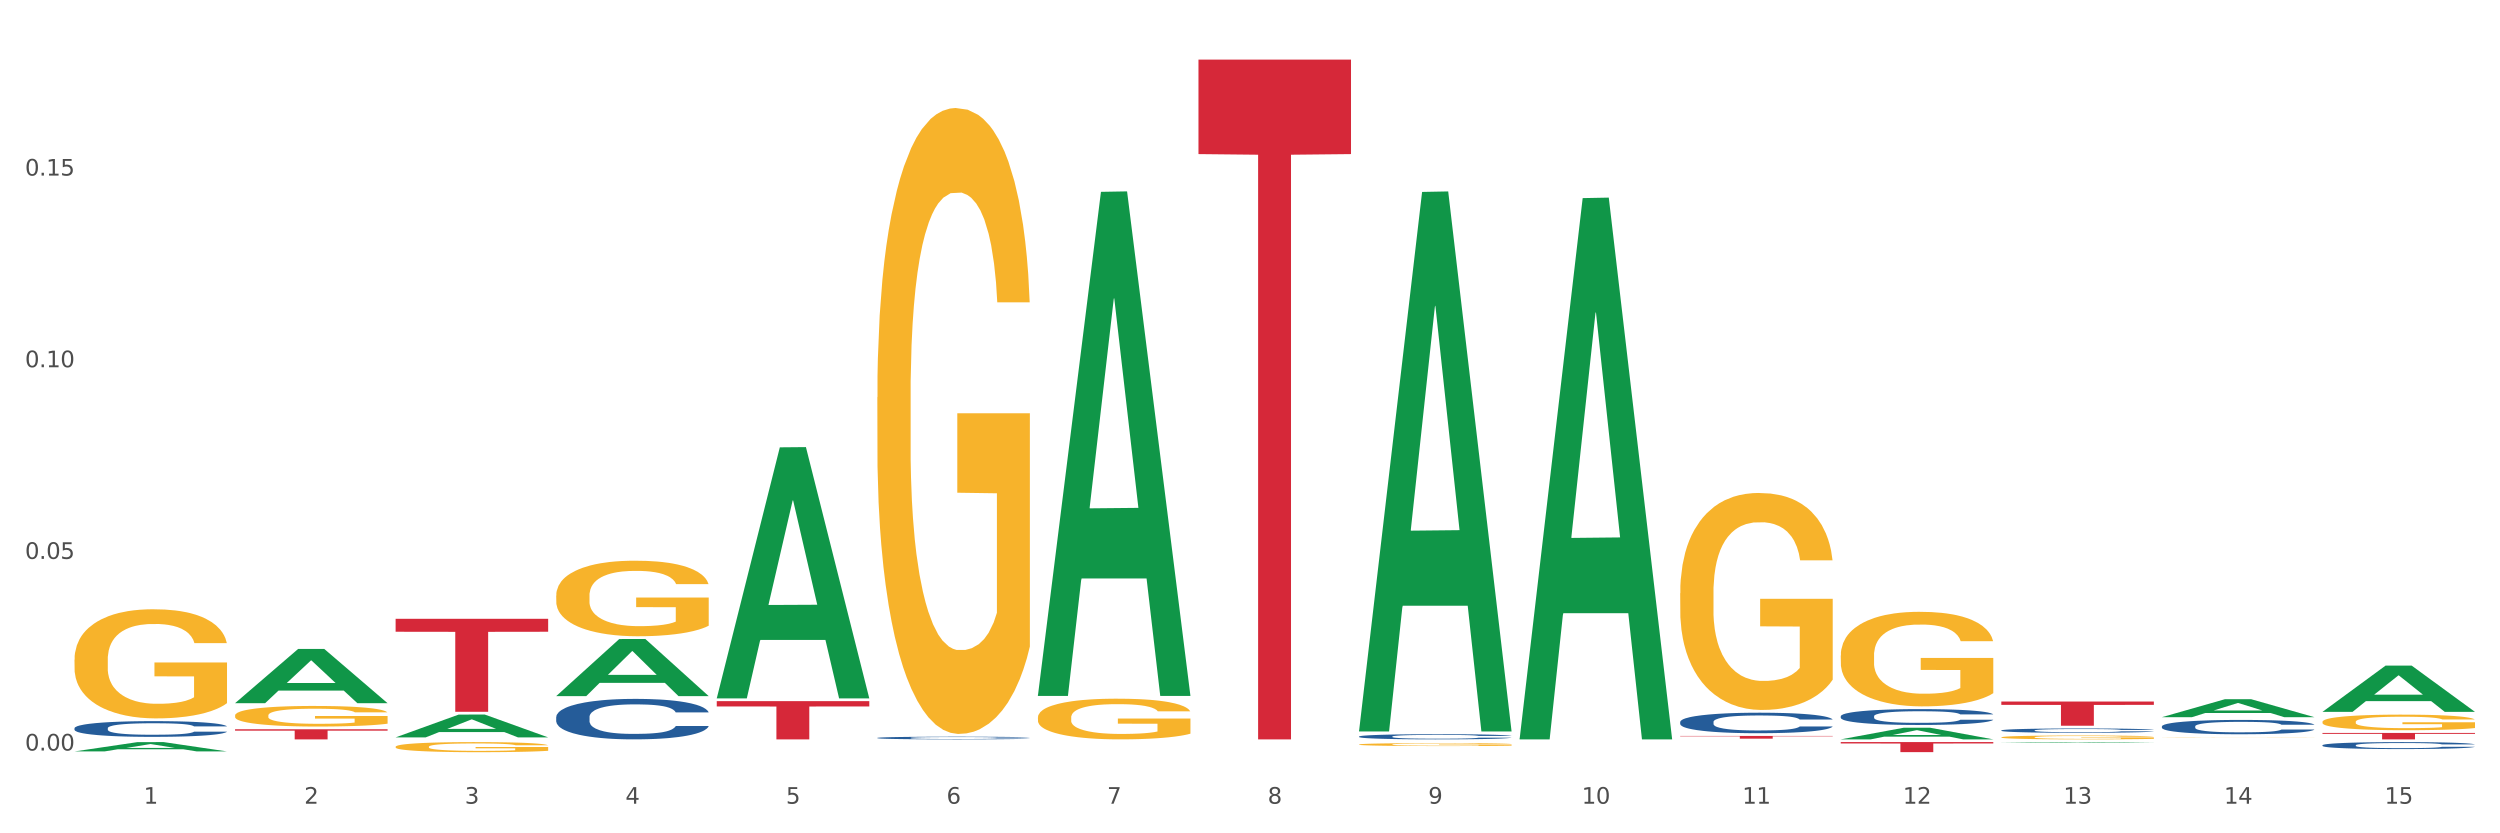 <?xml version="1.0" encoding="utf-8" standalone="no"?>
<!DOCTYPE svg PUBLIC "-//W3C//DTD SVG 1.1//EN"
  "http://www.w3.org/Graphics/SVG/1.1/DTD/svg11.dtd">
<svg xmlns:xlink="http://www.w3.org/1999/xlink" width="1080pt" height="360pt" viewBox="0 0 1080 360" xmlns="http://www.w3.org/2000/svg" version="1.1">
 <rect x="0" y="0" width="1080" height="360" fill="#333333" stroke="none"/>
 <defs>
  <style type="text/css">*{stroke-linejoin: round; stroke-linecap: butt}</style>
 </defs>
 <g id="figure_1">
  <g id="patch_1">
   <path d="M 0 360 
L 1080 360 
L 1080 0 
L 0 0 
z
" style="fill: #ffffff; stroke: #ffffff; stroke-linejoin: miter"/>
  </g>
  <g id="axes_1">
   <g id="matplotlib.axis_1">
    <g id="xtick_1">
     <g id="text_1">
      <!-- 1 -->
      <g style="fill: #4d4d4d" transform="translate(62.07 347.204) scale(0.096 -0.096)">
       <defs>
        <path id="DejaVuSans-31" d="M 794 531 
L 1825 531 
L 1825 4091 
L 703 3866 
L 703 4441 
L 1819 4666 
L 2450 4666 
L 2450 531 
L 3481 531 
L 3481 0 
L 794 0 
L 794 531 
z
" transform="scale(0.016)"/>
       </defs>
       <use xlink:href="#DejaVuSans-31"/>
      </g>
     </g>
    </g>
    <g id="xtick_2">
     <g id="text_2">
      <!-- 2 -->
      <g style="fill: #4d4d4d" transform="translate(131.436 347.204) scale(0.096 -0.096)">
       <defs>
        <path id="DejaVuSans-32" d="M 1228 531 
L 3431 531 
L 3431 0 
L 469 0 
L 469 531 
Q 828 903 1448 1529 
Q 2069 2156 2228 2338 
Q 2531 2678 2651 2914 
Q 2772 3150 2772 3378 
Q 2772 3750 2511 3984 
Q 2250 4219 1831 4219 
Q 1534 4219 1204 4116 
Q 875 4013 500 3803 
L 500 4441 
Q 881 4594 1212 4672 
Q 1544 4750 1819 4750 
Q 2544 4750 2975 4387 
Q 3406 4025 3406 3419 
Q 3406 3131 3298 2873 
Q 3191 2616 2906 2266 
Q 2828 2175 2409 1742 
Q 1991 1309 1228 531 
z
" transform="scale(0.016)"/>
       </defs>
       <use xlink:href="#DejaVuSans-32"/>
      </g>
     </g>
    </g>
    <g id="xtick_3">
     <g id="text_3">
      <!-- 3 -->
      <g style="fill: #4d4d4d" transform="translate(200.802 347.204) scale(0.096 -0.096)">
       <defs>
        <path id="DejaVuSans-33" d="M 2597 2516 
Q 3050 2419 3304 2112 
Q 3559 1806 3559 1356 
Q 3559 666 3084 287 
Q 2609 -91 1734 -91 
Q 1441 -91 1130 -33 
Q 819 25 488 141 
L 488 750 
Q 750 597 1062 519 
Q 1375 441 1716 441 
Q 2309 441 2620 675 
Q 2931 909 2931 1356 
Q 2931 1769 2642 2001 
Q 2353 2234 1838 2234 
L 1294 2234 
L 1294 2753 
L 1863 2753 
Q 2328 2753 2575 2939 
Q 2822 3125 2822 3475 
Q 2822 3834 2567 4026 
Q 2313 4219 1838 4219 
Q 1578 4219 1281 4162 
Q 984 4106 628 3988 
L 628 4550 
Q 988 4650 1302 4700 
Q 1616 4750 1894 4750 
Q 2613 4750 3031 4423 
Q 3450 4097 3450 3541 
Q 3450 3153 3228 2886 
Q 3006 2619 2597 2516 
z
" transform="scale(0.016)"/>
       </defs>
       <use xlink:href="#DejaVuSans-33"/>
      </g>
     </g>
    </g>
    <g id="xtick_4">
     <g id="text_4">
      <!-- 4 -->
      <g style="fill: #4d4d4d" transform="translate(270.169 347.204) scale(0.096 -0.096)">
       <defs>
        <path id="DejaVuSans-34" d="M 2419 4116 
L 825 1625 
L 2419 1625 
L 2419 4116 
z
M 2253 4666 
L 3047 4666 
L 3047 1625 
L 3713 1625 
L 3713 1100 
L 3047 1100 
L 3047 0 
L 2419 0 
L 2419 1100 
L 313 1100 
L 313 1709 
L 2253 4666 
z
" transform="scale(0.016)"/>
       </defs>
       <use xlink:href="#DejaVuSans-34"/>
      </g>
     </g>
    </g>
    <g id="xtick_5">
     <g id="text_5">
      <!-- 5 -->
      <g style="fill: #4d4d4d" transform="translate(339.535 347.204) scale(0.096 -0.096)">
       <defs>
        <path id="DejaVuSans-35" d="M 691 4666 
L 3169 4666 
L 3169 4134 
L 1269 4134 
L 1269 2991 
Q 1406 3038 1543 3061 
Q 1681 3084 1819 3084 
Q 2600 3084 3056 2656 
Q 3513 2228 3513 1497 
Q 3513 744 3044 326 
Q 2575 -91 1722 -91 
Q 1428 -91 1123 -41 
Q 819 9 494 109 
L 494 744 
Q 775 591 1075 516 
Q 1375 441 1709 441 
Q 2250 441 2565 725 
Q 2881 1009 2881 1497 
Q 2881 1984 2565 2268 
Q 2250 2553 1709 2553 
Q 1456 2553 1204 2497 
Q 953 2441 691 2322 
L 691 4666 
z
" transform="scale(0.016)"/>
       </defs>
       <use xlink:href="#DejaVuSans-35"/>
      </g>
     </g>
    </g>
    <g id="xtick_6">
     <g id="text_6">
      <!-- 6 -->
      <g style="fill: #4d4d4d" transform="translate(408.901 347.204) scale(0.096 -0.096)">
       <defs>
        <path id="DejaVuSans-36" d="M 2113 2584 
Q 1688 2584 1439 2293 
Q 1191 2003 1191 1497 
Q 1191 994 1439 701 
Q 1688 409 2113 409 
Q 2538 409 2786 701 
Q 3034 994 3034 1497 
Q 3034 2003 2786 2293 
Q 2538 2584 2113 2584 
z
M 3366 4563 
L 3366 3988 
Q 3128 4100 2886 4159 
Q 2644 4219 2406 4219 
Q 1781 4219 1451 3797 
Q 1122 3375 1075 2522 
Q 1259 2794 1537 2939 
Q 1816 3084 2150 3084 
Q 2853 3084 3261 2657 
Q 3669 2231 3669 1497 
Q 3669 778 3244 343 
Q 2819 -91 2113 -91 
Q 1303 -91 875 529 
Q 447 1150 447 2328 
Q 447 3434 972 4092 
Q 1497 4750 2381 4750 
Q 2619 4750 2861 4703 
Q 3103 4656 3366 4563 
z
" transform="scale(0.016)"/>
       </defs>
       <use xlink:href="#DejaVuSans-36"/>
      </g>
     </g>
    </g>
    <g id="xtick_7">
     <g id="text_7">
      <!-- 7 -->
      <g style="fill: #4d4d4d" transform="translate(478.267 347.204) scale(0.096 -0.096)">
       <defs>
        <path id="DejaVuSans-37" d="M 525 4666 
L 3525 4666 
L 3525 4397 
L 1831 0 
L 1172 0 
L 2766 4134 
L 525 4134 
L 525 4666 
z
" transform="scale(0.016)"/>
       </defs>
       <use xlink:href="#DejaVuSans-37"/>
      </g>
     </g>
    </g>
    <g id="xtick_8">
     <g id="text_8">
      <!-- 8 -->
      <g style="fill: #4d4d4d" transform="translate(547.634 347.204) scale(0.096 -0.096)">
       <defs>
        <path id="DejaVuSans-38" d="M 2034 2216 
Q 1584 2216 1326 1975 
Q 1069 1734 1069 1313 
Q 1069 891 1326 650 
Q 1584 409 2034 409 
Q 2484 409 2743 651 
Q 3003 894 3003 1313 
Q 3003 1734 2745 1975 
Q 2488 2216 2034 2216 
z
M 1403 2484 
Q 997 2584 770 2862 
Q 544 3141 544 3541 
Q 544 4100 942 4425 
Q 1341 4750 2034 4750 
Q 2731 4750 3128 4425 
Q 3525 4100 3525 3541 
Q 3525 3141 3298 2862 
Q 3072 2584 2669 2484 
Q 3125 2378 3379 2068 
Q 3634 1759 3634 1313 
Q 3634 634 3220 271 
Q 2806 -91 2034 -91 
Q 1263 -91 848 271 
Q 434 634 434 1313 
Q 434 1759 690 2068 
Q 947 2378 1403 2484 
z
M 1172 3481 
Q 1172 3119 1398 2916 
Q 1625 2713 2034 2713 
Q 2441 2713 2670 2916 
Q 2900 3119 2900 3481 
Q 2900 3844 2670 4047 
Q 2441 4250 2034 4250 
Q 1625 4250 1398 4047 
Q 1172 3844 1172 3481 
z
" transform="scale(0.016)"/>
       </defs>
       <use xlink:href="#DejaVuSans-38"/>
      </g>
     </g>
    </g>
    <g id="xtick_9">
     <g id="text_9">
      <!-- 9 -->
      <g style="fill: #4d4d4d" transform="translate(617 347.204) scale(0.096 -0.096)">
       <defs>
        <path id="DejaVuSans-39" d="M 703 97 
L 703 672 
Q 941 559 1184 500 
Q 1428 441 1663 441 
Q 2288 441 2617 861 
Q 2947 1281 2994 2138 
Q 2813 1869 2534 1725 
Q 2256 1581 1919 1581 
Q 1219 1581 811 2004 
Q 403 2428 403 3163 
Q 403 3881 828 4315 
Q 1253 4750 1959 4750 
Q 2769 4750 3195 4129 
Q 3622 3509 3622 2328 
Q 3622 1225 3098 567 
Q 2575 -91 1691 -91 
Q 1453 -91 1209 -44 
Q 966 3 703 97 
z
M 1959 2075 
Q 2384 2075 2632 2365 
Q 2881 2656 2881 3163 
Q 2881 3666 2632 3958 
Q 2384 4250 1959 4250 
Q 1534 4250 1286 3958 
Q 1038 3666 1038 3163 
Q 1038 2656 1286 2365 
Q 1534 2075 1959 2075 
z
" transform="scale(0.016)"/>
       </defs>
       <use xlink:href="#DejaVuSans-39"/>
      </g>
     </g>
    </g>
    <g id="xtick_10">
     <g id="text_10">
      <!-- 10 -->
      <g style="fill: #4d4d4d" transform="translate(683.312 347.204) scale(0.096 -0.096)">
       <defs>
        <path id="DejaVuSans-30" d="M 2034 4250 
Q 1547 4250 1301 3770 
Q 1056 3291 1056 2328 
Q 1056 1369 1301 889 
Q 1547 409 2034 409 
Q 2525 409 2770 889 
Q 3016 1369 3016 2328 
Q 3016 3291 2770 3770 
Q 2525 4250 2034 4250 
z
M 2034 4750 
Q 2819 4750 3233 4129 
Q 3647 3509 3647 2328 
Q 3647 1150 3233 529 
Q 2819 -91 2034 -91 
Q 1250 -91 836 529 
Q 422 1150 422 2328 
Q 422 3509 836 4129 
Q 1250 4750 2034 4750 
z
" transform="scale(0.016)"/>
       </defs>
       <use xlink:href="#DejaVuSans-31"/>
       <use xlink:href="#DejaVuSans-30" transform="translate(63.623 0)"/>
      </g>
     </g>
    </g>
    <g id="xtick_11">
     <g id="text_11">
      <!-- 11 -->
      <g style="fill: #4d4d4d" transform="translate(752.678 347.204) scale(0.096 -0.096)">
       <use xlink:href="#DejaVuSans-31"/>
       <use xlink:href="#DejaVuSans-31" transform="translate(63.623 0)"/>
      </g>
     </g>
    </g>
    <g id="xtick_12">
     <g id="text_12">
      <!-- 12 -->
      <g style="fill: #4d4d4d" transform="translate(822.044 347.204) scale(0.096 -0.096)">
       <use xlink:href="#DejaVuSans-31"/>
       <use xlink:href="#DejaVuSans-32" transform="translate(63.623 0)"/>
      </g>
     </g>
    </g>
    <g id="xtick_13">
     <g id="text_13">
      <!-- 13 -->
      <g style="fill: #4d4d4d" transform="translate(891.411 347.204) scale(0.096 -0.096)">
       <use xlink:href="#DejaVuSans-31"/>
       <use xlink:href="#DejaVuSans-33" transform="translate(63.623 0)"/>
      </g>
     </g>
    </g>
    <g id="xtick_14">
     <g id="text_14">
      <!-- 14 -->
      <g style="fill: #4d4d4d" transform="translate(960.777 347.204) scale(0.096 -0.096)">
       <use xlink:href="#DejaVuSans-31"/>
       <use xlink:href="#DejaVuSans-34" transform="translate(63.623 0)"/>
      </g>
     </g>
    </g>
    <g id="xtick_15">
     <g id="text_15">
      <!-- 15 -->
      <g style="fill: #4d4d4d" transform="translate(1030.143 347.204) scale(0.096 -0.096)">
       <use xlink:href="#DejaVuSans-31"/>
       <use xlink:href="#DejaVuSans-35" transform="translate(63.623 0)"/>
      </g>
     </g>
    </g>
    <g id="xtick_16"/>
    <g id="xtick_17"/>
    <g id="xtick_18"/>
    <g id="xtick_19"/>
    <g id="xtick_20"/>
    <g id="xtick_21"/>
    <g id="xtick_22"/>
    <g id="xtick_23"/>
    <g id="xtick_24"/>
    <g id="xtick_25"/>
    <g id="xtick_26"/>
    <g id="xtick_27"/>
    <g id="xtick_28"/>
    <g id="xtick_29"/>
   </g>
   <g id="matplotlib.axis_2">
    <g id="ytick_1">
     <g id="text_16">
      <!-- 0.00 -->
      <g style="fill: #4d4d4d" transform="translate(10.8 324.233) scale(0.096 -0.096)">
       <defs>
        <path id="DejaVuSans-2e" d="M 684 794 
L 1344 794 
L 1344 0 
L 684 0 
L 684 794 
z
" transform="scale(0.016)"/>
       </defs>
       <use xlink:href="#DejaVuSans-30"/>
       <use xlink:href="#DejaVuSans-2e" transform="translate(63.623 0)"/>
       <use xlink:href="#DejaVuSans-30" transform="translate(95.41 0)"/>
       <use xlink:href="#DejaVuSans-30" transform="translate(159.033 0)"/>
      </g>
     </g>
    </g>
    <g id="ytick_2">
     <g id="text_17">
      <!-- 0.05 -->
      <g style="fill: #4d4d4d" transform="translate(10.8 241.439) scale(0.096 -0.096)">
       <use xlink:href="#DejaVuSans-30"/>
       <use xlink:href="#DejaVuSans-2e" transform="translate(63.623 0)"/>
       <use xlink:href="#DejaVuSans-30" transform="translate(95.41 0)"/>
       <use xlink:href="#DejaVuSans-35" transform="translate(159.033 0)"/>
      </g>
     </g>
    </g>
    <g id="ytick_3">
     <g id="text_18">
      <!-- 0.10 -->
      <g style="fill: #4d4d4d" transform="translate(10.8 158.645) scale(0.096 -0.096)">
       <use xlink:href="#DejaVuSans-30"/>
       <use xlink:href="#DejaVuSans-2e" transform="translate(63.623 0)"/>
       <use xlink:href="#DejaVuSans-31" transform="translate(95.41 0)"/>
       <use xlink:href="#DejaVuSans-30" transform="translate(159.033 0)"/>
      </g>
     </g>
    </g>
    <g id="ytick_4">
     <g id="text_19">
      <!-- 0.15 -->
      <g style="fill: #4d4d4d" transform="translate(10.8 75.85) scale(0.096 -0.096)">
       <use xlink:href="#DejaVuSans-30"/>
       <use xlink:href="#DejaVuSans-2e" transform="translate(63.623 0)"/>
       <use xlink:href="#DejaVuSans-31" transform="translate(95.41 0)"/>
       <use xlink:href="#DejaVuSans-35" transform="translate(159.033 0)"/>
      </g>
     </g>
    </g>
    <g id="ytick_5"/>
    <g id="ytick_6"/>
    <g id="ytick_7"/>
    <g id="ytick_8"/>
   </g>
   <g id="PolyCollection_1">
    <path d="M 32.175 324.607 
L 32.243 324.603 
L 59.417 320.59 
L 70.695 320.586 
L 98.073 324.614 
L 85.029 324.614 
L 79.119 323.676 
L 51.061 323.676 
L 50.857 323.691 
L 45.151 324.614 
L 32.175 324.614 
L 32.175 324.607 
L 54.594 323.116 
L 75.586 323.113 
L 65.192 321.445 
L 65.056 321.437 
L 64.92 321.448 
L 54.526 323.113 
L 54.594 323.116 
L 32.175 324.607 
z
" clip-path="url(#pc681cc758c)" style="fill: #109648"/>
    <path d="M 101.541 303.748 
L 101.609 303.726 
L 128.784 280.348 
L 140.061 280.326 
L 167.439 303.792 
L 154.395 303.792 
L 148.485 298.327 
L 120.427 298.327 
L 120.224 298.415 
L 114.517 303.792 
L 101.541 303.792 
L 101.541 303.748 
L 123.96 295.066 
L 144.952 295.044 
L 134.558 285.328 
L 134.422 285.284 
L 134.286 285.35 
L 123.892 295.044 
L 123.96 295.066 
L 101.541 303.748 
z
" clip-path="url(#pc681cc758c)" style="fill: #109648"/>
    <path d="M 170.907 318.536 
L 170.975 318.526 
L 198.15 308.696 
L 209.427 308.687 
L 236.805 318.554 
L 223.762 318.554 
L 217.851 316.256 
L 189.794 316.256 
L 189.59 316.293 
L 183.883 318.554 
L 170.907 318.554 
L 170.907 318.536 
L 193.326 314.885 
L 214.319 314.876 
L 203.924 310.79 
L 203.788 310.771 
L 203.653 310.799 
L 193.258 314.876 
L 193.326 314.885 
L 170.907 318.536 
z
" clip-path="url(#pc681cc758c)" style="fill: #109648"/>
    <path d="M 240.274 300.692 
L 240.342 300.669 
L 267.516 276.065 
L 278.793 276.042 
L 306.172 300.738 
L 293.128 300.738 
L 287.217 294.987 
L 259.16 294.987 
L 258.956 295.08 
L 253.249 300.738 
L 240.274 300.738 
L 240.274 300.692 
L 262.693 291.555 
L 283.685 291.532 
L 273.291 281.306 
L 273.155 281.259 
L 273.019 281.329 
L 262.625 291.532 
L 262.693 291.555 
L 240.274 300.692 
z
" clip-path="url(#pc681cc758c)" style="fill: #109648"/>
    <path d="M 309.64 301.517 
L 309.708 301.415 
L 336.882 193.247 
L 348.16 193.145 
L 375.538 301.721 
L 362.494 301.721 
L 356.584 276.438 
L 328.526 276.438 
L 328.322 276.845 
L 322.616 301.721 
L 309.64 301.721 
L 309.64 301.517 
L 332.059 261.349 
L 353.051 261.247 
L 342.657 216.287 
L 342.521 216.083 
L 342.385 216.389 
L 331.991 261.247 
L 332.059 261.349 
L 309.64 301.517 
z
" clip-path="url(#pc681cc758c)" style="fill: #109648"/>
    <path d="M 448.372 300.243 
L 448.44 300.038 
L 475.615 82.877 
L 486.892 82.673 
L 514.27 300.652 
L 501.227 300.652 
L 495.316 249.893 
L 467.259 249.893 
L 467.055 250.711 
L 461.348 300.652 
L 448.372 300.652 
L 448.372 300.243 
L 470.791 219.601 
L 491.783 219.396 
L 481.389 129.134 
L 481.253 128.725 
L 481.117 129.339 
L 470.723 219.396 
L 470.791 219.601 
L 448.372 300.243 
z
" clip-path="url(#pc681cc758c)" style="fill: #109648"/>
    <path d="M 587.105 315.552 
L 587.173 315.333 
L 614.347 82.913 
L 625.624 82.694 
L 653.003 315.99 
L 639.959 315.99 
L 634.049 261.664 
L 605.991 261.664 
L 605.787 262.54 
L 600.081 315.99 
L 587.105 315.99 
L 587.105 315.552 
L 609.524 229.243 
L 630.516 229.024 
L 620.122 132.42 
L 619.986 131.982 
L 619.85 132.639 
L 609.456 229.024 
L 609.524 229.243 
L 587.105 315.552 
z
" clip-path="url(#pc681cc758c)" style="fill: #109648"/>
    <path d="M 656.471 318.967 
L 656.539 318.747 
L 683.713 85.585 
L 694.991 85.365 
L 722.369 319.407 
L 709.325 319.407 
L 703.415 264.907 
L 675.357 264.907 
L 675.153 265.786 
L 669.447 319.407 
L 656.471 319.407 
L 656.471 318.967 
L 678.89 232.383 
L 699.882 232.163 
L 689.488 135.25 
L 689.352 134.811 
L 689.216 135.47 
L 678.822 232.163 
L 678.89 232.383 
L 656.471 318.967 
z
" clip-path="url(#pc681cc758c)" style="fill: #109648"/>
    <path d="M 795.203 319.397 
L 795.271 319.392 
L 822.446 314.372 
L 833.723 314.368 
L 861.101 319.407 
L 848.058 319.407 
L 842.147 318.233 
L 814.09 318.233 
L 813.886 318.252 
L 808.179 319.407 
L 795.203 319.407 
L 795.203 319.397 
L 817.622 317.533 
L 838.615 317.528 
L 828.22 315.442 
L 828.084 315.432 
L 827.949 315.446 
L 817.554 317.528 
L 817.622 317.533 
L 795.203 319.397 
z
" clip-path="url(#pc681cc758c)" style="fill: #109648"/>
    <path d="M 864.57 320.961 
L 864.638 320.961 
L 891.812 320.586 
L 903.089 320.586 
L 930.468 320.962 
L 917.424 320.962 
L 911.513 320.874 
L 883.456 320.874 
L 883.252 320.876 
L 877.545 320.962 
L 864.57 320.962 
L 864.57 320.961 
L 886.989 320.822 
L 907.981 320.822 
L 897.587 320.666 
L 897.451 320.665 
L 897.315 320.666 
L 886.921 320.822 
L 886.989 320.822 
L 864.57 320.961 
z
" clip-path="url(#pc681cc758c)" style="fill: #109648"/>
    <path d="M 933.936 309.81 
L 934.004 309.803 
L 961.178 302.052 
L 972.456 302.045 
L 999.834 309.825 
L 986.79 309.825 
L 980.88 308.013 
L 952.822 308.013 
L 952.618 308.042 
L 946.912 309.825 
L 933.936 309.825 
L 933.936 309.81 
L 956.355 306.932 
L 977.347 306.925 
L 966.953 303.703 
L 966.817 303.689 
L 966.681 303.71 
L 956.287 306.925 
L 956.355 306.932 
L 933.936 309.81 
z
" clip-path="url(#pc681cc758c)" style="fill: #109648"/>
    <path d="M 1003.302 307.502 
L 1003.37 307.484 
L 1030.544 287.552 
L 1041.822 287.533 
L 1069.2 307.54 
L 1056.156 307.54 
L 1050.246 302.881 
L 1022.188 302.881 
L 1021.984 302.956 
L 1016.278 307.54 
L 1003.302 307.54 
L 1003.302 307.502 
L 1025.721 300.101 
L 1046.713 300.082 
L 1036.319 291.798 
L 1036.183 291.76 
L 1036.047 291.816 
L 1025.653 300.082 
L 1025.721 300.101 
L 1003.302 307.502 
z
" clip-path="url(#pc681cc758c)" style="fill: #109648"/>
    <path d="M 795.203 320.586 
L 861.101 320.586 
L 861.101 321.189 
L 835.179 321.193 
L 835.179 324.928 
L 820.969 324.928 
L 820.969 321.193 
L 795.203 321.189 
L 795.203 320.59 
L 795.203 320.586 
z
" clip-path="url(#pc681cc758c)" style="fill: #d62839"/>
    <path d="M 725.837 317.929 
L 791.735 317.929 
L 791.735 318.091 
L 765.813 318.092 
L 765.813 319.095 
L 751.603 319.095 
L 751.603 318.092 
L 725.837 318.091 
L 725.837 317.93 
L 725.837 317.929 
z
" clip-path="url(#pc681cc758c)" style="fill: #d62839"/>
    <path d="M 864.57 303.059 
L 930.468 303.059 
L 930.468 304.512 
L 904.546 304.522 
L 904.546 313.514 
L 890.335 313.514 
L 890.335 304.522 
L 864.57 304.512 
L 864.57 303.069 
L 864.57 303.059 
z
" clip-path="url(#pc681cc758c)" style="fill: #d62839"/>
    <path d="M 517.739 25.759 
L 583.636 25.759 
L 583.636 66.567 
L 557.715 66.843 
L 557.715 319.407 
L 543.504 319.407 
L 543.504 66.843 
L 517.739 66.567 
L 517.739 26.035 
L 517.739 25.759 
z
" clip-path="url(#pc681cc758c)" style="fill: #d62839"/>
    <path d="M 170.907 267.335 
L 236.805 267.335 
L 236.805 272.918 
L 210.883 272.956 
L 210.883 307.508 
L 196.673 307.508 
L 196.673 272.956 
L 170.907 272.918 
L 170.907 267.373 
L 170.907 267.335 
z
" clip-path="url(#pc681cc758c)" style="fill: #d62839"/>
    <path d="M 309.64 302.901 
L 375.538 302.901 
L 375.538 305.194 
L 349.616 305.21 
L 349.616 319.407 
L 335.406 319.407 
L 335.406 305.21 
L 309.64 305.194 
L 309.64 302.916 
L 309.64 302.901 
z
" clip-path="url(#pc681cc758c)" style="fill: #d62839"/>
    <path d="M 101.541 315.048 
L 167.439 315.048 
L 167.439 315.654 
L 141.517 315.658 
L 141.517 319.407 
L 127.307 319.407 
L 127.307 315.658 
L 101.541 315.654 
L 101.541 315.052 
L 101.541 315.048 
z
" clip-path="url(#pc681cc758c)" style="fill: #d62839"/>
    <path d="M 1003.302 316.637 
L 1069.2 316.637 
L 1069.2 317.022 
L 1043.278 317.024 
L 1043.278 319.407 
L 1029.068 319.407 
L 1029.068 317.024 
L 1003.302 317.022 
L 1003.302 316.64 
L 1003.302 316.637 
z
" clip-path="url(#pc681cc758c)" style="fill: #d62839"/>
    <path d="M 101.541 309.083 
L 101.619 309.074 
L 101.619 308.782 
L 101.775 308.53 
L 102.553 307.921 
L 103.72 307.417 
L 104.575 307.149 
L 105.431 306.929 
L 106.443 306.71 
L 107.688 306.482 
L 109.944 306.149 
L 111.344 305.979 
L 113.056 305.8 
L 116.168 305.54 
L 118.424 305.393 
L 120.758 305.272 
L 124.57 305.125 
L 127.06 305.06 
L 129.705 305.012 
L 132.895 304.979 
L 135.307 304.971 
L 140.598 304.995 
L 145.11 305.068 
L 147.289 305.125 
L 150.089 305.223 
L 151.568 305.288 
L 153.979 305.418 
L 156.469 305.589 
L 158.181 305.735 
L 160.748 306.011 
L 162.693 306.287 
L 164.483 306.629 
L 165.416 306.864 
L 166.117 307.084 
L 166.739 307.336 
L 167.361 307.734 
L 153.357 307.734 
L 152.812 307.449 
L 151.957 307.181 
L 150.712 306.921 
L 149.623 306.759 
L 147.755 306.555 
L 146.044 306.425 
L 144.254 306.328 
L 142.076 306.247 
L 140.364 306.206 
L 137.952 306.174 
L 133.206 306.182 
L 130.017 306.247 
L 127.838 306.328 
L 126.438 306.401 
L 125.193 306.482 
L 123.792 306.596 
L 122.159 306.767 
L 120.992 306.921 
L 119.825 307.116 
L 118.891 307.311 
L 118.035 307.539 
L 117.335 307.782 
L 116.79 308.034 
L 116.324 308.343 
L 115.935 308.855 
L 115.935 309.968 
L 116.09 310.22 
L 116.479 310.553 
L 116.946 310.805 
L 117.724 311.106 
L 118.424 311.309 
L 119.747 311.602 
L 121.225 311.845 
L 122.392 312 
L 123.559 312.13 
L 125.582 312.308 
L 127.838 312.455 
L 129.783 312.544 
L 132.428 312.625 
L 134.218 312.658 
L 135.774 312.674 
L 139.586 312.674 
L 142.309 312.65 
L 145.343 312.593 
L 147.678 312.52 
L 149.623 312.43 
L 151.801 312.284 
L 153.201 312.146 
L 153.201 310.448 
L 136.085 310.44 
L 136.085 309.31 
L 167.439 309.31 
L 167.439 312.625 
L 166.117 312.796 
L 164.638 312.95 
L 163.082 313.089 
L 160.748 313.259 
L 157.947 313.422 
L 155.458 313.535 
L 152.812 313.633 
L 149.7 313.722 
L 145.655 313.804 
L 143.165 313.836 
L 140.053 313.861 
L 136.396 313.869 
L 133.206 313.852 
L 130.094 313.812 
L 126.827 313.739 
L 123.637 313.633 
L 121.225 313.527 
L 118.813 313.397 
L 116.246 313.227 
L 114.223 313.064 
L 112.667 312.918 
L 110.955 312.731 
L 109.088 312.487 
L 107.688 312.268 
L 106.443 312.04 
L 105.12 311.748 
L 104.186 311.496 
L 103.253 311.179 
L 102.708 310.943 
L 102.086 310.578 
L 101.619 310.066 
L 101.541 309.083 
z
" clip-path="url(#pc681cc758c)" style="fill: #f7b32b"/>
    <path d="M 32.175 284.986 
L 32.253 284.943 
L 32.253 283.393 
L 32.408 282.058 
L 33.186 278.829 
L 34.353 276.159 
L 35.209 274.738 
L 36.065 273.576 
L 37.076 272.413 
L 38.321 271.208 
L 40.578 269.442 
L 41.978 268.538 
L 43.69 267.591 
L 46.802 266.213 
L 49.058 265.438 
L 51.392 264.792 
L 55.204 264.017 
L 57.694 263.672 
L 60.339 263.414 
L 63.529 263.242 
L 65.941 263.199 
L 71.231 263.328 
L 75.744 263.715 
L 77.922 264.017 
L 80.723 264.533 
L 82.201 264.878 
L 84.613 265.567 
L 87.103 266.471 
L 88.815 267.246 
L 91.382 268.71 
L 93.327 270.174 
L 95.116 271.983 
L 96.05 273.231 
L 96.75 274.394 
L 97.373 275.729 
L 97.995 277.839 
L 83.991 277.839 
L 83.446 276.332 
L 82.59 274.911 
L 81.346 273.533 
L 80.256 272.672 
L 78.389 271.595 
L 76.677 270.906 
L 74.888 270.389 
L 72.71 269.959 
L 70.998 269.744 
L 68.586 269.571 
L 63.84 269.614 
L 60.65 269.959 
L 58.472 270.389 
L 57.071 270.777 
L 55.827 271.208 
L 54.426 271.81 
L 52.792 272.715 
L 51.625 273.533 
L 50.458 274.566 
L 49.525 275.6 
L 48.669 276.805 
L 47.969 278.097 
L 47.424 279.432 
L 46.957 281.068 
L 46.568 283.781 
L 46.568 289.68 
L 46.724 291.015 
L 47.113 292.78 
L 47.58 294.115 
L 48.358 295.708 
L 49.058 296.784 
L 50.381 298.335 
L 51.859 299.626 
L 53.026 300.444 
L 54.193 301.133 
L 56.216 302.081 
L 58.472 302.856 
L 60.417 303.329 
L 63.062 303.76 
L 64.852 303.932 
L 66.408 304.018 
L 70.22 304.018 
L 72.943 303.889 
L 75.977 303.588 
L 78.311 303.2 
L 80.256 302.727 
L 82.435 301.951 
L 83.835 301.219 
L 83.835 292.22 
L 66.719 292.177 
L 66.719 286.192 
L 98.073 286.192 
L 98.073 303.76 
L 96.75 304.664 
L 95.272 305.482 
L 93.716 306.214 
L 91.382 307.119 
L 88.581 307.98 
L 86.091 308.583 
L 83.446 309.099 
L 80.334 309.573 
L 76.288 310.003 
L 73.799 310.176 
L 70.687 310.305 
L 67.03 310.348 
L 63.84 310.262 
L 60.728 310.047 
L 57.461 309.659 
L 54.271 309.099 
L 51.859 308.539 
L 49.447 307.851 
L 46.879 306.946 
L 44.857 306.085 
L 43.301 305.31 
L 41.589 304.32 
L 39.722 303.028 
L 38.321 301.865 
L 37.076 300.66 
L 35.754 299.11 
L 34.82 297.775 
L 33.887 296.096 
L 33.342 294.847 
L 32.72 292.909 
L 32.253 290.196 
L 32.175 284.986 
z
" clip-path="url(#pc681cc758c)" style="fill: #f7b32b"/>
    <path d="M 240.274 257.305 
L 240.351 257.275 
L 240.351 256.202 
L 240.507 255.278 
L 241.285 253.042 
L 242.452 251.194 
L 243.308 250.21 
L 244.164 249.406 
L 245.175 248.601 
L 246.42 247.766 
L 248.676 246.544 
L 250.077 245.918 
L 251.788 245.262 
L 254.9 244.308 
L 257.157 243.772 
L 259.491 243.325 
L 263.303 242.788 
L 265.793 242.55 
L 268.438 242.371 
L 271.628 242.252 
L 274.04 242.222 
L 279.33 242.311 
L 283.843 242.579 
L 286.021 242.788 
L 288.822 243.146 
L 290.3 243.384 
L 292.712 243.861 
L 295.202 244.487 
L 296.913 245.024 
L 299.481 246.037 
L 301.426 247.051 
L 303.215 248.303 
L 304.149 249.167 
L 304.849 249.972 
L 305.471 250.896 
L 306.094 252.357 
L 292.089 252.357 
L 291.545 251.313 
L 290.689 250.33 
L 289.444 249.376 
L 288.355 248.78 
L 286.488 248.034 
L 284.776 247.557 
L 282.987 247.2 
L 280.808 246.902 
L 279.097 246.753 
L 276.685 246.633 
L 271.939 246.663 
L 268.749 246.902 
L 266.571 247.2 
L 265.17 247.468 
L 263.925 247.766 
L 262.525 248.183 
L 260.891 248.809 
L 259.724 249.376 
L 258.557 250.091 
L 257.623 250.807 
L 256.768 251.641 
L 256.067 252.536 
L 255.523 253.46 
L 255.056 254.592 
L 254.667 256.47 
L 254.667 260.554 
L 254.823 261.478 
L 255.212 262.7 
L 255.678 263.624 
L 256.456 264.727 
L 257.157 265.473 
L 258.479 266.546 
L 259.957 267.44 
L 261.124 268.006 
L 262.291 268.483 
L 264.314 269.139 
L 266.571 269.676 
L 268.516 270.004 
L 271.161 270.302 
L 272.95 270.421 
L 274.506 270.481 
L 278.319 270.481 
L 281.042 270.391 
L 284.076 270.182 
L 286.41 269.914 
L 288.355 269.586 
L 290.533 269.05 
L 291.934 268.543 
L 291.934 262.313 
L 274.818 262.283 
L 274.818 258.14 
L 306.172 258.14 
L 306.172 270.302 
L 304.849 270.928 
L 303.371 271.494 
L 301.815 272.001 
L 299.481 272.627 
L 296.68 273.223 
L 294.19 273.64 
L 291.545 273.998 
L 288.433 274.326 
L 284.387 274.624 
L 281.897 274.743 
L 278.785 274.833 
L 275.129 274.862 
L 271.939 274.803 
L 268.827 274.654 
L 265.559 274.386 
L 262.369 273.998 
L 259.957 273.61 
L 257.546 273.134 
L 254.978 272.508 
L 252.955 271.911 
L 251.399 271.375 
L 249.688 270.689 
L 247.82 269.795 
L 246.42 268.99 
L 245.175 268.155 
L 243.853 267.082 
L 242.919 266.158 
L 241.985 264.996 
L 241.441 264.131 
L 240.818 262.79 
L 240.351 260.912 
L 240.274 257.305 
z
" clip-path="url(#pc681cc758c)" style="fill: #f7b32b"/>
    <path d="M 170.907 322.602 
L 170.985 322.598 
L 170.985 322.455 
L 171.141 322.331 
L 171.919 322.032 
L 173.086 321.785 
L 173.942 321.654 
L 174.798 321.546 
L 175.809 321.439 
L 177.054 321.327 
L 179.31 321.164 
L 180.71 321.08 
L 182.422 320.992 
L 185.534 320.865 
L 187.79 320.793 
L 190.124 320.733 
L 193.937 320.662 
L 196.426 320.63 
L 199.072 320.606 
L 202.261 320.59 
L 204.673 320.586 
L 209.964 320.598 
L 214.476 320.634 
L 216.655 320.662 
L 219.456 320.709 
L 220.934 320.741 
L 223.346 320.805 
L 225.835 320.889 
L 227.547 320.961 
L 230.114 321.096 
L 232.059 321.232 
L 233.849 321.399 
L 234.783 321.514 
L 235.483 321.622 
L 236.105 321.746 
L 236.728 321.941 
L 222.723 321.941 
L 222.179 321.801 
L 221.323 321.67 
L 220.078 321.542 
L 218.989 321.463 
L 217.122 321.363 
L 215.41 321.299 
L 213.62 321.251 
L 211.442 321.212 
L 209.73 321.192 
L 207.319 321.176 
L 202.573 321.18 
L 199.383 321.212 
L 197.204 321.251 
L 195.804 321.287 
L 194.559 321.327 
L 193.159 321.383 
L 191.525 321.467 
L 190.358 321.542 
L 189.191 321.638 
L 188.257 321.734 
L 187.401 321.845 
L 186.701 321.965 
L 186.157 322.088 
L 185.69 322.24 
L 185.301 322.491 
L 185.301 323.037 
L 185.456 323.16 
L 185.845 323.324 
L 186.312 323.447 
L 187.09 323.595 
L 187.79 323.694 
L 189.113 323.838 
L 190.591 323.957 
L 191.758 324.033 
L 192.925 324.097 
L 194.948 324.184 
L 197.204 324.256 
L 199.149 324.3 
L 201.795 324.34 
L 203.584 324.356 
L 205.14 324.364 
L 208.952 324.364 
L 211.675 324.352 
L 214.71 324.324 
L 217.044 324.288 
L 218.989 324.244 
L 221.167 324.172 
L 222.568 324.105 
L 222.568 323.272 
L 205.451 323.268 
L 205.451 322.714 
L 236.805 322.714 
L 236.805 324.34 
L 235.483 324.423 
L 234.004 324.499 
L 232.448 324.567 
L 230.114 324.651 
L 227.314 324.73 
L 224.824 324.786 
L 222.179 324.834 
L 219.067 324.878 
L 215.021 324.918 
L 212.531 324.934 
L 209.419 324.946 
L 205.763 324.95 
L 202.573 324.942 
L 199.461 324.922 
L 196.193 324.886 
L 193.003 324.834 
L 190.591 324.782 
L 188.179 324.718 
L 185.612 324.635 
L 183.589 324.555 
L 182.033 324.483 
L 180.321 324.392 
L 178.454 324.272 
L 177.054 324.164 
L 175.809 324.053 
L 174.486 323.909 
L 173.553 323.786 
L 172.619 323.63 
L 172.074 323.515 
L 171.452 323.336 
L 170.985 323.085 
L 170.907 322.602 
z
" clip-path="url(#pc681cc758c)" style="fill: #f7b32b"/>
    <path d="M 448.372 309.953 
L 448.45 309.937 
L 448.45 309.359 
L 448.606 308.862 
L 449.384 307.658 
L 450.551 306.663 
L 451.407 306.133 
L 452.262 305.7 
L 453.274 305.266 
L 454.519 304.817 
L 456.775 304.159 
L 458.175 303.822 
L 459.887 303.469 
L 462.999 302.955 
L 465.255 302.666 
L 467.589 302.425 
L 471.402 302.136 
L 473.891 302.008 
L 476.536 301.912 
L 479.726 301.848 
L 482.138 301.831 
L 487.429 301.88 
L 491.941 302.024 
L 494.12 302.136 
L 496.92 302.329 
L 498.399 302.457 
L 500.811 302.714 
L 503.3 303.051 
L 505.012 303.34 
L 507.579 303.886 
L 509.524 304.432 
L 511.314 305.106 
L 512.247 305.571 
L 512.948 306.005 
L 513.57 306.502 
L 514.192 307.289 
L 500.188 307.289 
L 499.644 306.727 
L 498.788 306.197 
L 497.543 305.684 
L 496.454 305.363 
L 494.586 304.961 
L 492.875 304.704 
L 491.085 304.512 
L 488.907 304.351 
L 487.195 304.271 
L 484.783 304.207 
L 480.038 304.223 
L 476.848 304.351 
L 474.669 304.512 
L 473.269 304.656 
L 472.024 304.817 
L 470.624 305.042 
L 468.99 305.379 
L 467.823 305.684 
L 466.656 306.069 
L 465.722 306.454 
L 464.866 306.903 
L 464.166 307.385 
L 463.621 307.882 
L 463.155 308.492 
L 462.766 309.504 
L 462.766 311.702 
L 462.921 312.2 
L 463.31 312.858 
L 463.777 313.356 
L 464.555 313.95 
L 465.255 314.351 
L 466.578 314.929 
L 468.056 315.41 
L 469.223 315.715 
L 470.39 315.972 
L 472.413 316.325 
L 474.669 316.614 
L 476.614 316.79 
L 479.26 316.951 
L 481.049 317.015 
L 482.605 317.047 
L 486.417 317.047 
L 489.14 316.999 
L 492.175 316.887 
L 494.509 316.742 
L 496.454 316.566 
L 498.632 316.277 
L 500.033 316.004 
L 500.033 312.649 
L 482.916 312.633 
L 482.916 310.402 
L 514.27 310.402 
L 514.27 316.951 
L 512.948 317.288 
L 511.469 317.593 
L 509.913 317.866 
L 507.579 318.203 
L 504.778 318.524 
L 502.289 318.749 
L 499.644 318.941 
L 496.531 319.118 
L 492.486 319.278 
L 489.996 319.342 
L 486.884 319.391 
L 483.227 319.407 
L 480.038 319.375 
L 476.925 319.294 
L 473.658 319.15 
L 470.468 318.941 
L 468.056 318.733 
L 465.644 318.476 
L 463.077 318.139 
L 461.054 317.818 
L 459.498 317.529 
L 457.786 317.16 
L 455.919 316.678 
L 454.519 316.245 
L 453.274 315.795 
L 451.951 315.217 
L 451.018 314.72 
L 450.084 314.094 
L 449.539 313.628 
L 448.917 312.906 
L 448.45 311.895 
L 448.372 309.953 
z
" clip-path="url(#pc681cc758c)" style="fill: #f7b32b"/>
    <path d="M 379.006 171.613 
L 379.084 171.366 
L 379.084 162.475 
L 379.24 154.819 
L 380.018 136.297 
L 381.185 120.986 
L 382.04 112.836 
L 382.896 106.168 
L 383.908 99.5 
L 385.152 92.585 
L 387.409 82.46 
L 388.809 77.273 
L 390.521 71.84 
L 393.633 63.938 
L 395.889 59.492 
L 398.223 55.788 
L 402.035 51.343 
L 404.525 49.367 
L 407.17 47.885 
L 410.36 46.897 
L 412.772 46.65 
L 418.062 47.391 
L 422.575 49.614 
L 424.753 51.343 
L 427.554 54.306 
L 429.032 56.282 
L 431.444 60.233 
L 433.934 65.419 
L 435.646 69.865 
L 438.213 78.261 
L 440.158 86.658 
L 441.948 97.03 
L 442.881 104.192 
L 443.581 110.86 
L 444.204 118.516 
L 444.826 130.617 
L 430.822 130.617 
L 430.277 121.974 
L 429.422 113.824 
L 428.177 105.921 
L 427.087 100.982 
L 425.22 94.808 
L 423.509 90.856 
L 421.719 87.893 
L 419.541 85.423 
L 417.829 84.188 
L 415.417 83.201 
L 410.671 83.448 
L 407.481 85.423 
L 405.303 87.893 
L 403.903 90.115 
L 402.658 92.585 
L 401.257 96.043 
L 399.624 101.229 
L 398.456 105.921 
L 397.289 111.848 
L 396.356 117.775 
L 395.5 124.69 
L 394.8 132.099 
L 394.255 139.755 
L 393.788 149.139 
L 393.399 164.698 
L 393.399 198.532 
L 393.555 206.187 
L 393.944 216.313 
L 394.411 223.969 
L 395.189 233.106 
L 395.889 239.28 
L 397.212 248.171 
L 398.69 255.58 
L 399.857 260.272 
L 401.024 264.223 
L 403.047 269.656 
L 405.303 274.102 
L 407.248 276.818 
L 409.893 279.288 
L 411.683 280.276 
L 413.239 280.77 
L 417.051 280.77 
L 419.774 280.029 
L 422.808 278.3 
L 425.142 276.077 
L 427.087 273.361 
L 429.266 268.916 
L 430.666 264.717 
L 430.666 213.102 
L 413.55 212.855 
L 413.55 178.528 
L 444.904 178.528 
L 444.904 279.288 
L 443.581 284.474 
L 442.103 289.166 
L 440.547 293.365 
L 438.213 298.551 
L 435.412 303.49 
L 432.923 306.948 
L 430.277 309.911 
L 427.165 312.628 
L 423.12 315.097 
L 420.63 316.085 
L 417.518 316.826 
L 413.861 317.073 
L 410.671 316.579 
L 407.559 315.344 
L 404.292 313.122 
L 401.102 309.911 
L 398.69 306.701 
L 396.278 302.749 
L 393.711 297.563 
L 391.688 292.624 
L 390.132 288.179 
L 388.42 282.498 
L 386.553 275.09 
L 385.152 268.422 
L 383.908 261.507 
L 382.585 252.616 
L 381.651 244.96 
L 380.718 235.329 
L 380.173 228.167 
L 379.551 217.054 
L 379.084 201.495 
L 379.006 171.613 
z
" clip-path="url(#pc681cc758c)" style="fill: #f7b32b"/>
    <path d="M 725.837 256.279 
L 725.915 256.194 
L 725.915 253.112 
L 726.071 250.458 
L 726.849 244.037 
L 728.016 238.729 
L 728.871 235.903 
L 729.727 233.592 
L 730.739 231.28 
L 731.984 228.883 
L 734.24 225.373 
L 735.64 223.575 
L 737.352 221.691 
L 740.464 218.952 
L 742.72 217.411 
L 745.054 216.126 
L 748.866 214.585 
L 751.356 213.9 
L 754.001 213.387 
L 757.191 213.044 
L 759.603 212.959 
L 764.894 213.216 
L 769.406 213.986 
L 771.585 214.585 
L 774.385 215.613 
L 775.864 216.298 
L 778.275 217.668 
L 780.765 219.465 
L 782.477 221.006 
L 785.044 223.917 
L 786.989 226.828 
L 788.779 230.424 
L 789.712 232.907 
L 790.412 235.218 
L 791.035 237.872 
L 791.657 242.067 
L 777.653 242.067 
L 777.108 239.071 
L 776.253 236.246 
L 775.008 233.506 
L 773.919 231.794 
L 772.051 229.653 
L 770.34 228.284 
L 768.55 227.256 
L 766.372 226.4 
L 764.66 225.972 
L 762.248 225.63 
L 757.502 225.715 
L 754.313 226.4 
L 752.134 227.256 
L 750.734 228.027 
L 749.489 228.883 
L 748.088 230.082 
L 746.455 231.879 
L 745.288 233.506 
L 744.121 235.561 
L 743.187 237.616 
L 742.331 240.013 
L 741.631 242.581 
L 741.086 245.235 
L 740.62 248.489 
L 740.23 253.882 
L 740.23 265.611 
L 740.386 268.265 
L 740.775 271.776 
L 741.242 274.43 
L 742.02 277.597 
L 742.72 279.738 
L 744.043 282.82 
L 745.521 285.388 
L 746.688 287.015 
L 747.855 288.385 
L 749.878 290.268 
L 752.134 291.809 
L 754.079 292.751 
L 756.724 293.607 
L 758.514 293.95 
L 760.07 294.121 
L 763.882 294.121 
L 766.605 293.864 
L 769.639 293.265 
L 771.974 292.494 
L 773.919 291.552 
L 776.097 290.011 
L 777.497 288.556 
L 777.497 270.663 
L 760.381 270.577 
L 760.381 258.677 
L 791.735 258.677 
L 791.735 293.607 
L 790.412 295.405 
L 788.934 297.032 
L 787.378 298.487 
L 785.044 300.285 
L 782.243 301.997 
L 779.754 303.196 
L 777.108 304.223 
L 773.996 305.165 
L 769.951 306.021 
L 767.461 306.364 
L 764.349 306.62 
L 760.692 306.706 
L 757.502 306.535 
L 754.39 306.107 
L 751.123 305.336 
L 747.933 304.223 
L 745.521 303.11 
L 743.109 301.74 
L 740.542 299.943 
L 738.519 298.23 
L 736.963 296.689 
L 735.251 294.72 
L 733.384 292.152 
L 731.984 289.84 
L 730.739 287.443 
L 729.416 284.361 
L 728.482 281.707 
L 727.549 278.368 
L 727.004 275.885 
L 726.382 272.032 
L 725.915 266.639 
L 725.837 256.279 
z
" clip-path="url(#pc681cc758c)" style="fill: #f7b32b"/>
    <path d="M 587.105 321.619 
L 587.183 321.617 
L 587.183 321.576 
L 587.338 321.54 
L 588.116 321.454 
L 589.283 321.383 
L 590.139 321.345 
L 590.995 321.314 
L 592.006 321.283 
L 593.251 321.251 
L 595.507 321.204 
L 596.908 321.18 
L 598.619 321.155 
L 601.731 321.118 
L 603.988 321.098 
L 606.322 321.08 
L 610.134 321.06 
L 612.624 321.051 
L 615.269 321.044 
L 618.459 321.039 
L 620.871 321.038 
L 626.161 321.041 
L 630.674 321.052 
L 632.852 321.06 
L 635.653 321.073 
L 637.131 321.083 
L 639.543 321.101 
L 642.033 321.125 
L 643.744 321.146 
L 646.312 321.185 
L 648.257 321.224 
L 650.046 321.272 
L 650.98 321.305 
L 651.68 321.336 
L 652.302 321.372 
L 652.925 321.428 
L 638.921 321.428 
L 638.376 321.388 
L 637.52 321.35 
L 636.275 321.313 
L 635.186 321.29 
L 633.319 321.262 
L 631.607 321.243 
L 629.818 321.23 
L 627.639 321.218 
L 625.928 321.212 
L 623.516 321.208 
L 618.77 321.209 
L 615.58 321.218 
L 613.402 321.23 
L 612.001 321.24 
L 610.756 321.251 
L 609.356 321.267 
L 607.722 321.291 
L 606.555 321.313 
L 605.388 321.341 
L 604.455 321.368 
L 603.599 321.4 
L 602.898 321.435 
L 602.354 321.47 
L 601.887 321.514 
L 601.498 321.586 
L 601.498 321.744 
L 601.654 321.779 
L 602.043 321.826 
L 602.509 321.862 
L 603.287 321.904 
L 603.988 321.933 
L 605.31 321.974 
L 606.789 322.009 
L 607.956 322.03 
L 609.123 322.049 
L 611.145 322.074 
L 613.402 322.095 
L 615.347 322.107 
L 617.992 322.119 
L 619.781 322.123 
L 621.337 322.126 
L 625.15 322.126 
L 627.873 322.122 
L 630.907 322.114 
L 633.241 322.104 
L 635.186 322.091 
L 637.365 322.071 
L 638.765 322.051 
L 638.765 321.811 
L 621.649 321.81 
L 621.649 321.651 
L 653.003 321.651 
L 653.003 322.119 
L 651.68 322.143 
L 650.202 322.165 
L 648.646 322.184 
L 646.312 322.208 
L 643.511 322.231 
L 641.021 322.247 
L 638.376 322.261 
L 635.264 322.274 
L 631.218 322.285 
L 628.729 322.29 
L 625.617 322.293 
L 621.96 322.294 
L 618.77 322.292 
L 615.658 322.286 
L 612.39 322.276 
L 609.2 322.261 
L 606.789 322.246 
L 604.377 322.228 
L 601.809 322.204 
L 599.786 322.181 
L 598.23 322.16 
L 596.519 322.134 
L 594.652 322.099 
L 593.251 322.068 
L 592.006 322.036 
L 590.684 321.995 
L 589.75 321.959 
L 588.816 321.915 
L 588.272 321.881 
L 587.649 321.83 
L 587.183 321.757 
L 587.105 321.619 
z
" clip-path="url(#pc681cc758c)" style="fill: #f7b32b"/>
    <path d="M 795.203 283.18 
L 795.281 283.143 
L 795.281 281.8 
L 795.437 280.643 
L 796.215 277.845 
L 797.382 275.532 
L 798.238 274.301 
L 799.094 273.294 
L 800.105 272.286 
L 801.35 271.242 
L 803.606 269.712 
L 805.006 268.929 
L 806.718 268.108 
L 809.83 266.914 
L 812.086 266.242 
L 814.42 265.683 
L 818.233 265.011 
L 820.722 264.713 
L 823.368 264.489 
L 826.557 264.34 
L 828.969 264.302 
L 834.26 264.414 
L 838.772 264.75 
L 840.951 265.011 
L 843.752 265.459 
L 845.23 265.757 
L 847.642 266.354 
L 850.131 267.138 
L 851.843 267.809 
L 854.41 269.078 
L 856.355 270.346 
L 858.145 271.913 
L 859.078 272.995 
L 859.779 274.003 
L 860.401 275.159 
L 861.024 276.987 
L 847.019 276.987 
L 846.475 275.681 
L 845.619 274.45 
L 844.374 273.256 
L 843.285 272.51 
L 841.418 271.578 
L 839.706 270.981 
L 837.916 270.533 
L 835.738 270.16 
L 834.026 269.973 
L 831.615 269.824 
L 826.869 269.861 
L 823.679 270.16 
L 821.5 270.533 
L 820.1 270.869 
L 818.855 271.242 
L 817.455 271.764 
L 815.821 272.548 
L 814.654 273.256 
L 813.487 274.152 
L 812.553 275.047 
L 811.697 276.092 
L 810.997 277.211 
L 810.453 278.368 
L 809.986 279.785 
L 809.597 282.136 
L 809.597 287.247 
L 809.752 288.404 
L 810.141 289.933 
L 810.608 291.09 
L 811.386 292.47 
L 812.086 293.403 
L 813.409 294.746 
L 814.887 295.865 
L 816.054 296.574 
L 817.221 297.171 
L 819.244 297.992 
L 821.5 298.663 
L 823.445 299.074 
L 826.091 299.447 
L 827.88 299.596 
L 829.436 299.671 
L 833.248 299.671 
L 835.971 299.559 
L 839.006 299.298 
L 841.34 298.962 
L 843.285 298.551 
L 845.463 297.88 
L 846.864 297.246 
L 846.864 289.448 
L 829.747 289.411 
L 829.747 284.225 
L 861.101 284.225 
L 861.101 299.447 
L 859.779 300.23 
L 858.3 300.939 
L 856.744 301.573 
L 854.41 302.357 
L 851.61 303.103 
L 849.12 303.625 
L 846.475 304.073 
L 843.363 304.484 
L 839.317 304.857 
L 836.827 305.006 
L 833.715 305.118 
L 830.059 305.155 
L 826.869 305.08 
L 823.757 304.894 
L 820.489 304.558 
L 817.299 304.073 
L 814.887 303.588 
L 812.475 302.991 
L 809.908 302.208 
L 807.885 301.462 
L 806.329 300.79 
L 804.617 299.932 
L 802.75 298.813 
L 801.35 297.805 
L 800.105 296.761 
L 798.782 295.418 
L 797.849 294.261 
L 796.915 292.806 
L 796.37 291.724 
L 795.748 290.045 
L 795.281 287.695 
L 795.203 283.18 
z
" clip-path="url(#pc681cc758c)" style="fill: #f7b32b"/>
    <path d="M 864.57 318.511 
L 864.647 318.509 
L 864.647 318.455 
L 864.803 318.408 
L 865.581 318.294 
L 866.748 318.199 
L 867.604 318.149 
L 868.46 318.108 
L 869.471 318.067 
L 870.716 318.024 
L 872.972 317.962 
L 874.373 317.93 
L 876.084 317.897 
L 879.196 317.848 
L 881.453 317.821 
L 883.787 317.798 
L 887.599 317.77 
L 890.089 317.758 
L 892.734 317.749 
L 895.924 317.743 
L 898.336 317.742 
L 903.626 317.746 
L 908.139 317.76 
L 910.317 317.77 
L 913.118 317.789 
L 914.596 317.801 
L 917.008 317.825 
L 919.498 317.857 
L 921.209 317.884 
L 923.777 317.936 
L 925.722 317.988 
L 927.511 318.052 
L 928.445 318.096 
L 929.145 318.137 
L 929.767 318.184 
L 930.39 318.259 
L 916.385 318.259 
L 915.841 318.205 
L 914.985 318.155 
L 913.74 318.106 
L 912.651 318.076 
L 910.784 318.038 
L 909.072 318.014 
L 907.283 317.995 
L 905.104 317.98 
L 903.393 317.973 
L 900.981 317.967 
L 896.235 317.968 
L 893.045 317.98 
L 890.867 317.995 
L 889.466 318.009 
L 888.221 318.024 
L 886.821 318.046 
L 885.187 318.078 
L 884.02 318.106 
L 882.853 318.143 
L 881.919 318.179 
L 881.064 318.222 
L 880.363 318.268 
L 879.819 318.315 
L 879.352 318.373 
L 878.963 318.468 
L 878.963 318.677 
L 879.119 318.724 
L 879.508 318.786 
L 879.974 318.833 
L 880.752 318.89 
L 881.453 318.928 
L 882.775 318.982 
L 884.253 319.028 
L 885.42 319.057 
L 886.587 319.081 
L 888.61 319.115 
L 890.867 319.142 
L 892.812 319.159 
L 895.457 319.174 
L 897.246 319.18 
L 898.802 319.183 
L 902.615 319.183 
L 905.338 319.179 
L 908.372 319.168 
L 910.706 319.154 
L 912.651 319.137 
L 914.829 319.11 
L 916.23 319.084 
L 916.23 318.766 
L 899.114 318.765 
L 899.114 318.554 
L 930.468 318.554 
L 930.468 319.174 
L 929.145 319.206 
L 927.667 319.235 
L 926.111 319.261 
L 923.777 319.293 
L 920.976 319.323 
L 918.486 319.344 
L 915.841 319.363 
L 912.729 319.379 
L 908.683 319.394 
L 906.193 319.401 
L 903.081 319.405 
L 899.425 319.407 
L 896.235 319.404 
L 893.123 319.396 
L 889.855 319.382 
L 886.665 319.363 
L 884.253 319.343 
L 881.842 319.318 
L 879.274 319.286 
L 877.251 319.256 
L 875.695 319.229 
L 873.984 319.194 
L 872.116 319.148 
L 870.716 319.107 
L 869.471 319.064 
L 868.149 319.01 
L 867.215 318.963 
L 866.281 318.903 
L 865.737 318.859 
L 865.114 318.791 
L 864.647 318.695 
L 864.57 318.511 
z
" clip-path="url(#pc681cc758c)" style="fill: #f7b32b"/>
    <path d="M 1003.302 311.833 
L 1003.38 311.827 
L 1003.38 311.605 
L 1003.535 311.415 
L 1004.314 310.953 
L 1005.481 310.572 
L 1006.336 310.368 
L 1007.192 310.202 
L 1008.204 310.036 
L 1009.448 309.864 
L 1011.705 309.612 
L 1013.105 309.482 
L 1014.817 309.347 
L 1017.929 309.15 
L 1020.185 309.039 
L 1022.519 308.947 
L 1026.331 308.836 
L 1028.821 308.787 
L 1031.466 308.75 
L 1034.656 308.725 
L 1037.068 308.719 
L 1042.358 308.738 
L 1046.871 308.793 
L 1049.049 308.836 
L 1051.85 308.91 
L 1053.328 308.959 
L 1055.74 309.058 
L 1058.23 309.187 
L 1059.942 309.298 
L 1062.509 309.507 
L 1064.454 309.716 
L 1066.244 309.975 
L 1067.177 310.153 
L 1067.877 310.319 
L 1068.5 310.51 
L 1069.122 310.812 
L 1055.118 310.812 
L 1054.573 310.596 
L 1053.717 310.393 
L 1052.473 310.196 
L 1051.383 310.073 
L 1049.516 309.919 
L 1047.805 309.821 
L 1046.015 309.747 
L 1043.837 309.685 
L 1042.125 309.655 
L 1039.713 309.63 
L 1034.967 309.636 
L 1031.777 309.685 
L 1029.599 309.747 
L 1028.199 309.802 
L 1026.954 309.864 
L 1025.553 309.95 
L 1023.919 310.079 
L 1022.752 310.196 
L 1021.585 310.344 
L 1020.652 310.492 
L 1019.796 310.664 
L 1019.096 310.848 
L 1018.551 311.039 
L 1018.084 311.273 
L 1017.695 311.661 
L 1017.695 312.504 
L 1017.851 312.695 
L 1018.24 312.947 
L 1018.707 313.138 
L 1019.485 313.365 
L 1020.185 313.519 
L 1021.508 313.741 
L 1022.986 313.925 
L 1024.153 314.042 
L 1025.32 314.141 
L 1027.343 314.276 
L 1029.599 314.387 
L 1031.544 314.455 
L 1034.189 314.516 
L 1035.979 314.541 
L 1037.535 314.553 
L 1041.347 314.553 
L 1044.07 314.535 
L 1047.104 314.491 
L 1049.438 314.436 
L 1051.383 314.368 
L 1053.562 314.258 
L 1054.962 314.153 
L 1054.962 312.867 
L 1037.846 312.861 
L 1037.846 312.005 
L 1069.2 312.005 
L 1069.2 314.516 
L 1067.877 314.645 
L 1066.399 314.762 
L 1064.843 314.867 
L 1062.509 314.996 
L 1059.708 315.119 
L 1057.219 315.205 
L 1054.573 315.279 
L 1051.461 315.347 
L 1047.416 315.408 
L 1044.926 315.433 
L 1041.814 315.451 
L 1038.157 315.458 
L 1034.967 315.445 
L 1031.855 315.415 
L 1028.588 315.359 
L 1025.398 315.279 
L 1022.986 315.199 
L 1020.574 315.101 
L 1018.007 314.971 
L 1015.984 314.848 
L 1014.428 314.738 
L 1012.716 314.596 
L 1010.849 314.412 
L 1009.448 314.245 
L 1008.204 314.073 
L 1006.881 313.852 
L 1005.947 313.661 
L 1005.014 313.421 
L 1004.469 313.242 
L 1003.847 312.965 
L 1003.38 312.578 
L 1003.302 311.833 
z
" clip-path="url(#pc681cc758c)" style="fill: #f7b32b"/>
    <path d="M 933.936 318.43 
L 934.014 318.43 
L 934.014 318.426 
L 934.169 318.423 
L 934.947 318.416 
L 936.114 318.41 
L 936.97 318.406 
L 937.826 318.404 
L 938.837 318.401 
L 940.082 318.398 
L 942.338 318.394 
L 943.739 318.392 
L 945.45 318.39 
L 948.563 318.387 
L 950.819 318.385 
L 953.153 318.384 
L 956.965 318.382 
L 959.455 318.381 
L 962.1 318.38 
L 965.29 318.38 
L 967.702 318.38 
L 972.992 318.38 
L 977.505 318.381 
L 979.683 318.382 
L 982.484 318.383 
L 983.962 318.384 
L 986.374 318.385 
L 988.864 318.387 
L 990.575 318.389 
L 993.143 318.393 
L 995.088 318.396 
L 996.877 318.4 
L 997.811 318.403 
L 998.511 318.406 
L 999.134 318.409 
L 999.756 318.413 
L 985.752 318.413 
L 985.207 318.41 
L 984.351 318.407 
L 983.106 318.404 
L 982.017 318.402 
L 980.15 318.399 
L 978.438 318.398 
L 976.649 318.396 
L 974.47 318.395 
L 972.759 318.395 
L 970.347 318.395 
L 965.601 318.395 
L 962.411 318.395 
L 960.233 318.396 
L 958.832 318.397 
L 957.588 318.398 
L 956.187 318.4 
L 954.553 318.402 
L 953.386 318.404 
L 952.219 318.406 
L 951.286 318.408 
L 950.43 318.411 
L 949.73 318.414 
L 949.185 318.417 
L 948.718 318.421 
L 948.329 318.427 
L 948.329 318.441 
L 948.485 318.444 
L 948.874 318.448 
L 949.341 318.451 
L 950.119 318.454 
L 950.819 318.457 
L 952.141 318.46 
L 953.62 318.463 
L 954.787 318.465 
L 955.954 318.467 
L 957.977 318.469 
L 960.233 318.471 
L 962.178 318.472 
L 964.823 318.473 
L 966.613 318.473 
L 968.169 318.473 
L 971.981 318.473 
L 974.704 318.473 
L 977.738 318.472 
L 980.072 318.472 
L 982.017 318.47 
L 984.196 318.469 
L 985.596 318.467 
L 985.596 318.446 
L 968.48 318.446 
L 968.48 318.433 
L 999.834 318.433 
L 999.834 318.473 
L 998.511 318.475 
L 997.033 318.477 
L 995.477 318.478 
L 993.143 318.481 
L 990.342 318.483 
L 987.852 318.484 
L 985.207 318.485 
L 982.095 318.486 
L 978.049 318.487 
L 975.56 318.488 
L 972.448 318.488 
L 968.791 318.488 
L 965.601 318.488 
L 962.489 318.487 
L 959.221 318.486 
L 956.032 318.485 
L 953.62 318.484 
L 951.208 318.482 
L 948.64 318.48 
L 946.618 318.478 
L 945.061 318.476 
L 943.35 318.474 
L 941.483 318.471 
L 940.082 318.469 
L 938.837 318.466 
L 937.515 318.462 
L 936.581 318.459 
L 935.648 318.455 
L 935.103 318.452 
L 934.48 318.448 
L 934.014 318.442 
L 933.936 318.43 
z
" clip-path="url(#pc681cc758c)" style="fill: #f7b32b"/>
    <path d="M 32.175 314.581 
L 32.253 314.575 
L 32.253 314.401 
L 32.487 314.165 
L 33.343 313.731 
L 34.434 313.402 
L 36.303 313.017 
L 37.316 312.856 
L 38.64 312.676 
L 41.366 312.384 
L 44.482 312.136 
L 46.663 311.999 
L 48.299 311.912 
L 51.96 311.757 
L 54.063 311.689 
L 56.244 311.633 
L 58.114 311.596 
L 61.229 311.552 
L 63.722 311.533 
L 66.604 311.527 
L 69.019 311.533 
L 72.212 311.558 
L 76.886 311.633 
L 78.677 311.676 
L 81.092 311.751 
L 83.585 311.85 
L 85.61 311.949 
L 87.947 312.092 
L 90.361 312.278 
L 92.698 312.514 
L 94.334 312.731 
L 95.658 312.961 
L 96.827 313.24 
L 97.683 313.545 
L 98.073 313.799 
L 83.818 313.799 
L 83.429 313.569 
L 82.65 313.321 
L 81.871 313.154 
L 81.014 313.017 
L 79.69 312.862 
L 78.522 312.763 
L 76.574 312.645 
L 74.783 312.57 
L 73.303 312.527 
L 71.511 312.489 
L 67.694 312.452 
L 64.968 312.452 
L 63.255 312.465 
L 61.151 312.496 
L 59.36 312.539 
L 57.257 312.614 
L 55.621 312.694 
L 53.985 312.8 
L 53.05 312.874 
L 51.648 313.011 
L 50.714 313.123 
L 49.467 313.315 
L 48.766 313.452 
L 47.52 313.805 
L 46.975 314.066 
L 46.741 314.246 
L 46.585 314.445 
L 46.585 315.413 
L 47.053 315.848 
L 47.442 316.034 
L 48.065 316.245 
L 49.234 316.518 
L 50.947 316.785 
L 52.739 316.977 
L 54.219 317.095 
L 55.621 317.182 
L 57.023 317.25 
L 58.737 317.313 
L 60.139 317.35 
L 62.242 317.387 
L 64.734 317.406 
L 66.682 317.406 
L 70.654 317.375 
L 72.446 317.344 
L 74.16 317.3 
L 76.029 317.232 
L 77.509 317.157 
L 78.366 317.101 
L 79.768 316.984 
L 80.858 316.859 
L 81.793 316.717 
L 82.416 316.592 
L 83.117 316.406 
L 83.663 316.195 
L 83.818 316.083 
L 98.073 316.083 
L 97.761 316.307 
L 97.216 316.524 
L 96.126 316.816 
L 95.269 316.984 
L 93.945 317.188 
L 92.542 317.362 
L 90.595 317.555 
L 88.804 317.697 
L 86.934 317.822 
L 84.909 317.933 
L 81.248 318.088 
L 79.924 318.132 
L 77.12 318.206 
L 74.939 318.25 
L 71.745 318.293 
L 68.473 318.318 
L 65.046 318.324 
L 62.008 318.312 
L 58.659 318.275 
L 56.556 318.237 
L 54.219 318.182 
L 51.493 318.095 
L 48.922 317.989 
L 46.507 317.865 
L 44.248 317.722 
L 42.145 317.561 
L 39.419 317.294 
L 37.394 317.033 
L 35.914 316.791 
L 34.901 316.586 
L 33.889 316.326 
L 33.343 316.146 
L 32.487 315.711 
L 32.175 315.308 
L 32.175 314.581 
z
" clip-path="url(#pc681cc758c)" style="fill: #255c99"/>
    <path d="M 587.105 318.174 
L 587.183 318.172 
L 587.183 318.115 
L 587.416 318.038 
L 588.273 317.894 
L 589.364 317.786 
L 591.233 317.66 
L 592.246 317.606 
L 593.57 317.547 
L 596.296 317.451 
L 599.412 317.369 
L 601.593 317.324 
L 603.229 317.296 
L 606.89 317.245 
L 608.993 317.222 
L 611.174 317.204 
L 613.043 317.192 
L 616.159 317.177 
L 618.652 317.171 
L 621.534 317.169 
L 623.948 317.171 
L 627.142 317.179 
L 631.816 317.204 
L 633.607 317.218 
L 636.022 317.243 
L 638.514 317.275 
L 640.54 317.308 
L 642.877 317.355 
L 645.291 317.416 
L 647.628 317.494 
L 649.264 317.566 
L 650.588 317.641 
L 651.756 317.733 
L 652.613 317.833 
L 653.003 317.917 
L 638.748 317.917 
L 638.359 317.841 
L 637.58 317.76 
L 636.801 317.704 
L 635.944 317.66 
L 634.62 317.608 
L 633.451 317.576 
L 631.504 317.537 
L 629.713 317.512 
L 628.233 317.498 
L 626.441 317.486 
L 622.624 317.474 
L 619.898 317.474 
L 618.184 317.478 
L 616.081 317.488 
L 614.29 317.502 
L 612.186 317.527 
L 610.551 317.553 
L 608.915 317.588 
L 607.98 317.613 
L 606.578 317.657 
L 605.643 317.694 
L 604.397 317.758 
L 603.696 317.803 
L 602.45 317.919 
L 601.905 318.005 
L 601.671 318.064 
L 601.515 318.129 
L 601.515 318.448 
L 601.982 318.591 
L 602.372 318.653 
L 602.995 318.722 
L 604.163 318.812 
L 605.877 318.9 
L 607.669 318.963 
L 609.149 319.002 
L 610.551 319.031 
L 611.953 319.053 
L 613.666 319.074 
L 615.069 319.086 
L 617.172 319.098 
L 619.664 319.104 
L 621.612 319.104 
L 625.584 319.094 
L 627.376 319.084 
L 629.089 319.069 
L 630.959 319.047 
L 632.439 319.022 
L 633.296 319.004 
L 634.698 318.965 
L 635.788 318.924 
L 636.723 318.877 
L 637.346 318.837 
L 638.047 318.775 
L 638.592 318.706 
L 638.748 318.669 
L 653.003 318.669 
L 652.691 318.743 
L 652.146 318.814 
L 651.055 318.91 
L 650.199 318.965 
L 648.874 319.033 
L 647.472 319.09 
L 645.525 319.153 
L 643.733 319.2 
L 641.864 319.241 
L 639.839 319.278 
L 636.178 319.329 
L 634.853 319.343 
L 632.049 319.368 
L 629.868 319.382 
L 626.675 319.396 
L 623.403 319.405 
L 619.976 319.407 
L 616.938 319.403 
L 613.589 319.39 
L 611.485 319.378 
L 609.149 319.36 
L 606.422 319.331 
L 603.852 319.296 
L 601.437 319.255 
L 599.178 319.208 
L 597.075 319.155 
L 594.349 319.067 
L 592.324 318.982 
L 590.844 318.902 
L 589.831 318.834 
L 588.818 318.749 
L 588.273 318.689 
L 587.416 318.546 
L 587.105 318.414 
L 587.105 318.174 
z
" clip-path="url(#pc681cc758c)" style="fill: #255c99"/>
    <path d="M 725.837 311.868 
L 725.915 311.86 
L 725.915 311.633 
L 726.149 311.326 
L 727.006 310.759 
L 728.096 310.33 
L 729.966 309.828 
L 730.978 309.618 
L 732.302 309.383 
L 735.029 309.003 
L 738.144 308.679 
L 740.325 308.501 
L 741.961 308.387 
L 745.622 308.185 
L 747.725 308.096 
L 749.906 308.023 
L 751.776 307.974 
L 754.891 307.918 
L 757.384 307.893 
L 760.266 307.885 
L 762.681 307.893 
L 765.874 307.926 
L 770.548 308.023 
L 772.34 308.08 
L 774.754 308.177 
L 777.247 308.306 
L 779.272 308.436 
L 781.609 308.622 
L 784.024 308.865 
L 786.36 309.173 
L 787.996 309.456 
L 789.32 309.755 
L 790.489 310.12 
L 791.346 310.516 
L 791.735 310.848 
L 777.481 310.848 
L 777.091 310.549 
L 776.312 310.225 
L 775.533 310.006 
L 774.676 309.828 
L 773.352 309.626 
L 772.184 309.496 
L 770.237 309.343 
L 768.445 309.245 
L 766.965 309.189 
L 765.173 309.14 
L 761.357 309.092 
L 758.63 309.092 
L 756.917 309.108 
L 754.814 309.148 
L 753.022 309.205 
L 750.919 309.302 
L 749.283 309.407 
L 747.647 309.545 
L 746.713 309.642 
L 745.311 309.82 
L 744.376 309.966 
L 743.13 310.217 
L 742.429 310.395 
L 741.182 310.856 
L 740.637 311.196 
L 740.403 311.431 
L 740.248 311.69 
L 740.248 312.953 
L 740.715 313.52 
L 741.104 313.763 
L 741.727 314.038 
L 742.896 314.394 
L 744.61 314.742 
L 746.401 314.993 
L 747.881 315.147 
L 749.283 315.26 
L 750.685 315.349 
L 752.399 315.43 
L 753.801 315.479 
L 755.904 315.527 
L 758.397 315.552 
L 760.344 315.552 
L 764.317 315.511 
L 766.108 315.471 
L 767.822 315.414 
L 769.691 315.325 
L 771.171 315.228 
L 772.028 315.155 
L 773.43 315.001 
L 774.521 314.839 
L 775.455 314.653 
L 776.079 314.491 
L 776.78 314.248 
L 777.325 313.973 
L 777.481 313.827 
L 791.735 313.827 
L 791.424 314.119 
L 790.878 314.402 
L 789.788 314.783 
L 788.931 315.001 
L 787.607 315.268 
L 786.205 315.495 
L 784.257 315.746 
L 782.466 315.932 
L 780.596 316.094 
L 778.571 316.24 
L 774.91 316.442 
L 773.586 316.499 
L 770.782 316.596 
L 768.601 316.653 
L 765.407 316.709 
L 762.136 316.742 
L 758.708 316.75 
L 755.67 316.734 
L 752.321 316.685 
L 750.218 316.636 
L 747.881 316.564 
L 745.155 316.45 
L 742.584 316.313 
L 740.17 316.151 
L 737.911 315.964 
L 735.808 315.754 
L 733.081 315.406 
L 731.056 315.066 
L 729.576 314.75 
L 728.563 314.483 
L 727.551 314.143 
L 727.006 313.908 
L 726.149 313.342 
L 725.837 312.815 
L 725.837 311.868 
z
" clip-path="url(#pc681cc758c)" style="fill: #255c99"/>
    <path d="M 379.006 318.771 
L 379.084 318.77 
L 379.084 318.74 
L 379.318 318.7 
L 380.175 318.627 
L 381.265 318.571 
L 383.134 318.505 
L 384.147 318.478 
L 385.471 318.447 
L 388.198 318.398 
L 391.313 318.356 
L 393.494 318.332 
L 395.13 318.318 
L 398.791 318.291 
L 400.894 318.28 
L 403.075 318.27 
L 404.945 318.264 
L 408.06 318.257 
L 410.553 318.253 
L 413.435 318.252 
L 415.85 318.253 
L 419.043 318.258 
L 423.717 318.27 
L 425.509 318.278 
L 427.923 318.29 
L 430.416 318.307 
L 432.441 318.324 
L 434.778 318.348 
L 437.193 318.38 
L 439.529 318.42 
L 441.165 318.457 
L 442.489 318.496 
L 443.658 318.543 
L 444.515 318.595 
L 444.904 318.638 
L 430.65 318.638 
L 430.26 318.599 
L 429.481 318.557 
L 428.702 318.529 
L 427.845 318.505 
L 426.521 318.479 
L 425.353 318.462 
L 423.405 318.442 
L 421.614 318.429 
L 420.134 318.422 
L 418.342 318.416 
L 414.526 318.409 
L 411.799 318.409 
L 410.086 318.412 
L 407.982 318.417 
L 406.191 318.424 
L 404.088 318.437 
L 402.452 318.451 
L 400.816 318.468 
L 399.882 318.481 
L 398.479 318.504 
L 397.545 318.523 
L 396.298 318.556 
L 395.597 318.579 
L 394.351 318.639 
L 393.806 318.683 
L 393.572 318.714 
L 393.416 318.748 
L 393.416 318.912 
L 393.884 318.986 
L 394.273 319.018 
L 394.896 319.053 
L 396.065 319.1 
L 397.778 319.145 
L 399.57 319.178 
L 401.05 319.198 
L 402.452 319.213 
L 403.854 319.224 
L 405.568 319.235 
L 406.97 319.241 
L 409.073 319.247 
L 411.566 319.251 
L 413.513 319.251 
L 417.485 319.245 
L 419.277 319.24 
L 420.991 319.233 
L 422.86 319.221 
L 424.34 319.208 
L 425.197 319.199 
L 426.599 319.179 
L 427.69 319.158 
L 428.624 319.134 
L 429.247 319.113 
L 429.948 319.081 
L 430.494 319.045 
L 430.65 319.026 
L 444.904 319.026 
L 444.592 319.064 
L 444.047 319.101 
L 442.957 319.15 
L 442.1 319.179 
L 440.776 319.214 
L 439.374 319.243 
L 437.426 319.276 
L 435.635 319.3 
L 433.765 319.321 
L 431.74 319.34 
L 428.079 319.367 
L 426.755 319.374 
L 423.951 319.387 
L 421.77 319.394 
L 418.576 319.401 
L 415.304 319.406 
L 411.877 319.407 
L 408.839 319.405 
L 405.49 319.398 
L 403.387 319.392 
L 401.05 319.382 
L 398.324 319.368 
L 395.753 319.35 
L 393.339 319.329 
L 391.08 319.304 
L 388.976 319.277 
L 386.25 319.232 
L 384.225 319.187 
L 382.745 319.146 
L 381.732 319.111 
L 380.72 319.067 
L 380.175 319.037 
L 379.318 318.963 
L 379.006 318.894 
L 379.006 318.771 
z
" clip-path="url(#pc681cc758c)" style="fill: #255c99"/>
    <path d="M 864.57 315.533 
L 864.648 315.531 
L 864.648 315.483 
L 864.881 315.419 
L 865.738 315.299 
L 866.829 315.209 
L 868.698 315.103 
L 869.711 315.058 
L 871.035 315.009 
L 873.761 314.929 
L 876.877 314.86 
L 879.058 314.823 
L 880.694 314.799 
L 884.355 314.756 
L 886.458 314.738 
L 888.639 314.722 
L 890.508 314.712 
L 893.624 314.7 
L 896.117 314.695 
L 898.999 314.693 
L 901.413 314.695 
L 904.607 314.702 
L 909.281 314.722 
L 911.072 314.734 
L 913.487 314.755 
L 915.979 314.782 
L 918.005 314.809 
L 920.341 314.849 
L 922.756 314.9 
L 925.093 314.965 
L 926.729 315.024 
L 928.053 315.087 
L 929.221 315.164 
L 930.078 315.248 
L 930.468 315.318 
L 916.213 315.318 
L 915.824 315.255 
L 915.045 315.186 
L 914.266 315.14 
L 913.409 315.103 
L 912.085 315.06 
L 910.916 315.033 
L 908.969 315 
L 907.177 314.98 
L 905.697 314.968 
L 903.906 314.958 
L 900.089 314.947 
L 897.363 314.947 
L 895.649 314.951 
L 893.546 314.959 
L 891.754 314.971 
L 889.651 314.992 
L 888.016 315.014 
L 886.38 315.043 
L 885.445 315.064 
L 884.043 315.101 
L 883.108 315.132 
L 881.862 315.185 
L 881.161 315.222 
L 879.915 315.32 
L 879.369 315.391 
L 879.136 315.441 
L 878.98 315.495 
L 878.98 315.762 
L 879.447 315.881 
L 879.837 315.932 
L 880.46 315.99 
L 881.628 316.066 
L 883.342 316.139 
L 885.134 316.192 
L 886.614 316.224 
L 888.016 316.248 
L 889.418 316.267 
L 891.131 316.284 
L 892.533 316.294 
L 894.637 316.304 
L 897.129 316.31 
L 899.076 316.31 
L 903.049 316.301 
L 904.841 316.293 
L 906.554 316.281 
L 908.424 316.262 
L 909.904 316.241 
L 910.76 316.226 
L 912.163 316.194 
L 913.253 316.159 
L 914.188 316.12 
L 914.811 316.086 
L 915.512 316.035 
L 916.057 315.977 
L 916.213 315.946 
L 930.468 315.946 
L 930.156 316.007 
L 929.611 316.067 
L 928.52 316.147 
L 927.663 316.194 
L 926.339 316.25 
L 924.937 316.298 
L 922.99 316.351 
L 921.198 316.39 
L 919.329 316.424 
L 917.304 316.455 
L 913.643 316.497 
L 912.318 316.509 
L 909.514 316.53 
L 907.333 316.542 
L 904.14 316.554 
L 900.868 316.561 
L 897.441 316.562 
L 894.403 316.559 
L 891.053 316.549 
L 888.95 316.538 
L 886.614 316.523 
L 883.887 316.499 
L 881.317 316.47 
L 878.902 316.436 
L 876.643 316.397 
L 874.54 316.352 
L 871.814 316.279 
L 869.789 316.207 
L 868.309 316.141 
L 867.296 316.084 
L 866.283 316.013 
L 865.738 315.963 
L 864.881 315.844 
L 864.57 315.733 
L 864.57 315.533 
z
" clip-path="url(#pc681cc758c)" style="fill: #255c99"/>
    <path d="M 933.936 313.788 
L 934.014 313.783 
L 934.014 313.624 
L 934.247 313.409 
L 935.104 313.013 
L 936.195 312.713 
L 938.064 312.362 
L 939.077 312.215 
L 940.401 312.051 
L 943.127 311.785 
L 946.243 311.559 
L 948.424 311.434 
L 950.06 311.355 
L 953.721 311.214 
L 955.824 311.151 
L 958.005 311.1 
L 959.874 311.066 
L 962.99 311.027 
L 965.483 311.01 
L 968.365 311.004 
L 970.779 311.01 
L 973.973 311.032 
L 978.647 311.1 
L 980.438 311.14 
L 982.853 311.208 
L 985.346 311.298 
L 987.371 311.389 
L 989.708 311.519 
L 992.122 311.689 
L 994.459 311.904 
L 996.095 312.102 
L 997.419 312.311 
L 998.587 312.566 
L 999.444 312.843 
L 999.834 313.075 
L 985.579 313.075 
L 985.19 312.866 
L 984.411 312.64 
L 983.632 312.487 
L 982.775 312.362 
L 981.451 312.221 
L 980.283 312.13 
L 978.335 312.023 
L 976.544 311.955 
L 975.064 311.915 
L 973.272 311.881 
L 969.455 311.847 
L 966.729 311.847 
L 965.015 311.859 
L 962.912 311.887 
L 961.121 311.927 
L 959.018 311.994 
L 957.382 312.068 
L 955.746 312.164 
L 954.811 312.232 
L 953.409 312.357 
L 952.475 312.458 
L 951.228 312.634 
L 950.527 312.758 
L 949.281 313.081 
L 948.736 313.319 
L 948.502 313.483 
L 948.346 313.664 
L 948.346 314.547 
L 948.814 314.943 
L 949.203 315.113 
L 949.826 315.305 
L 950.995 315.554 
L 952.708 315.797 
L 954.5 315.973 
L 955.98 316.08 
L 957.382 316.159 
L 958.784 316.222 
L 960.498 316.278 
L 961.9 316.312 
L 964.003 316.346 
L 966.495 316.363 
L 968.443 316.363 
L 972.415 316.335 
L 974.207 316.307 
L 975.92 316.267 
L 977.79 316.205 
L 979.27 316.137 
L 980.127 316.086 
L 981.529 315.978 
L 982.619 315.865 
L 983.554 315.735 
L 984.177 315.622 
L 984.878 315.452 
L 985.423 315.26 
L 985.579 315.158 
L 999.834 315.158 
L 999.522 315.361 
L 998.977 315.56 
L 997.886 315.826 
L 997.03 315.978 
L 995.705 316.165 
L 994.303 316.324 
L 992.356 316.499 
L 990.564 316.629 
L 988.695 316.742 
L 986.67 316.844 
L 983.009 316.986 
L 981.685 317.025 
L 978.88 317.093 
L 976.699 317.133 
L 973.506 317.172 
L 970.234 317.195 
L 966.807 317.201 
L 963.769 317.189 
L 960.42 317.155 
L 958.317 317.121 
L 955.98 317.07 
L 953.253 316.991 
L 950.683 316.895 
L 948.268 316.782 
L 946.009 316.652 
L 943.906 316.505 
L 941.18 316.261 
L 939.155 316.024 
L 937.675 315.803 
L 936.662 315.616 
L 935.65 315.378 
L 935.104 315.214 
L 934.247 314.818 
L 933.936 314.45 
L 933.936 313.788 
z
" clip-path="url(#pc681cc758c)" style="fill: #255c99"/>
    <path d="M 240.274 309.776 
L 240.352 309.76 
L 240.352 309.312 
L 240.585 308.705 
L 241.442 307.587 
L 242.533 306.741 
L 244.402 305.751 
L 245.415 305.335 
L 246.739 304.872 
L 249.465 304.122 
L 252.581 303.483 
L 254.762 303.131 
L 256.398 302.908 
L 260.059 302.508 
L 262.162 302.333 
L 264.343 302.189 
L 266.212 302.093 
L 269.328 301.981 
L 271.821 301.933 
L 274.703 301.917 
L 277.117 301.933 
L 280.311 301.997 
L 284.985 302.189 
L 286.776 302.301 
L 289.191 302.492 
L 291.683 302.748 
L 293.709 303.004 
L 296.045 303.371 
L 298.46 303.85 
L 300.797 304.457 
L 302.433 305.016 
L 303.757 305.607 
L 304.925 306.326 
L 305.782 307.108 
L 306.172 307.763 
L 291.917 307.763 
L 291.528 307.172 
L 290.749 306.533 
L 289.97 306.102 
L 289.113 305.751 
L 287.789 305.351 
L 286.62 305.096 
L 284.673 304.792 
L 282.881 304.601 
L 281.401 304.489 
L 279.61 304.393 
L 275.793 304.297 
L 273.067 304.297 
L 271.353 304.329 
L 269.25 304.409 
L 267.458 304.521 
L 265.355 304.712 
L 263.72 304.92 
L 262.084 305.192 
L 261.149 305.383 
L 259.747 305.735 
L 258.812 306.022 
L 257.566 306.517 
L 256.865 306.869 
L 255.619 307.779 
L 255.073 308.45 
L 254.84 308.913 
L 254.684 309.424 
L 254.684 311.916 
L 255.151 313.034 
L 255.541 313.513 
L 256.164 314.056 
L 257.332 314.759 
L 259.046 315.446 
L 260.838 315.941 
L 262.318 316.244 
L 263.72 316.468 
L 265.122 316.643 
L 266.835 316.803 
L 268.237 316.899 
L 270.341 316.995 
L 272.833 317.043 
L 274.78 317.043 
L 278.753 316.963 
L 280.545 316.883 
L 282.258 316.771 
L 284.128 316.596 
L 285.608 316.404 
L 286.465 316.26 
L 287.867 315.957 
L 288.957 315.637 
L 289.892 315.27 
L 290.515 314.95 
L 291.216 314.471 
L 291.761 313.928 
L 291.917 313.641 
L 306.172 313.641 
L 305.86 314.216 
L 305.315 314.775 
L 304.224 315.525 
L 303.367 315.957 
L 302.043 316.484 
L 300.641 316.931 
L 298.694 317.426 
L 296.902 317.793 
L 295.033 318.113 
L 293.008 318.4 
L 289.347 318.8 
L 288.022 318.911 
L 285.218 319.103 
L 283.037 319.215 
L 279.844 319.327 
L 276.572 319.391 
L 273.145 319.407 
L 270.107 319.375 
L 266.757 319.279 
L 264.654 319.183 
L 262.318 319.039 
L 259.591 318.816 
L 257.021 318.544 
L 254.606 318.225 
L 252.347 317.857 
L 250.244 317.442 
L 247.518 316.755 
L 245.493 316.084 
L 244.013 315.462 
L 243 314.935 
L 241.987 314.264 
L 241.442 313.8 
L 240.585 312.682 
L 240.274 311.644 
L 240.274 309.776 
z
" clip-path="url(#pc681cc758c)" style="fill: #255c99"/>
    <path d="M 1003.302 321.939 
L 1003.38 321.936 
L 1003.38 321.859 
L 1003.614 321.754 
L 1004.47 321.562 
L 1005.561 321.416 
L 1007.43 321.246 
L 1008.443 321.174 
L 1009.767 321.095 
L 1012.494 320.965 
L 1015.609 320.855 
L 1017.79 320.795 
L 1019.426 320.756 
L 1023.087 320.688 
L 1025.19 320.657 
L 1027.371 320.633 
L 1029.241 320.616 
L 1032.356 320.597 
L 1034.849 320.589 
L 1037.731 320.586 
L 1040.146 320.589 
L 1043.339 320.6 
L 1048.013 320.633 
L 1049.805 320.652 
L 1052.219 320.685 
L 1054.712 320.729 
L 1056.737 320.773 
L 1059.074 320.836 
L 1061.489 320.919 
L 1063.825 321.023 
L 1065.461 321.119 
L 1066.785 321.221 
L 1067.954 321.345 
L 1068.811 321.479 
L 1069.2 321.592 
L 1054.945 321.592 
L 1054.556 321.49 
L 1053.777 321.38 
L 1052.998 321.306 
L 1052.141 321.246 
L 1050.817 321.177 
L 1049.649 321.133 
L 1047.701 321.081 
L 1045.91 321.048 
L 1044.43 321.029 
L 1042.638 321.012 
L 1038.822 320.996 
L 1036.095 320.996 
L 1034.382 321.001 
L 1032.278 321.015 
L 1030.487 321.034 
L 1028.384 321.067 
L 1026.748 321.103 
L 1025.112 321.15 
L 1024.178 321.183 
L 1022.775 321.243 
L 1021.841 321.293 
L 1020.594 321.378 
L 1019.893 321.438 
L 1018.647 321.595 
L 1018.102 321.71 
L 1017.868 321.79 
L 1017.712 321.878 
L 1017.712 322.307 
L 1018.18 322.499 
L 1018.569 322.582 
L 1019.192 322.675 
L 1020.361 322.796 
L 1022.074 322.915 
L 1023.866 323 
L 1025.346 323.052 
L 1026.748 323.091 
L 1028.15 323.121 
L 1029.864 323.148 
L 1031.266 323.165 
L 1033.369 323.181 
L 1035.862 323.19 
L 1037.809 323.19 
L 1041.781 323.176 
L 1043.573 323.162 
L 1045.287 323.143 
L 1047.156 323.113 
L 1048.636 323.08 
L 1049.493 323.055 
L 1050.895 323.003 
L 1051.986 322.948 
L 1052.92 322.884 
L 1053.543 322.829 
L 1054.244 322.747 
L 1054.79 322.653 
L 1054.945 322.604 
L 1069.2 322.604 
L 1068.888 322.703 
L 1068.343 322.799 
L 1067.253 322.928 
L 1066.396 323.003 
L 1065.072 323.093 
L 1063.67 323.17 
L 1061.722 323.256 
L 1059.931 323.319 
L 1058.061 323.374 
L 1056.036 323.423 
L 1052.375 323.492 
L 1051.051 323.511 
L 1048.247 323.544 
L 1046.066 323.563 
L 1042.872 323.583 
L 1039.6 323.594 
L 1036.173 323.596 
L 1033.135 323.591 
L 1029.786 323.574 
L 1027.683 323.558 
L 1025.346 323.533 
L 1022.62 323.495 
L 1020.049 323.448 
L 1017.634 323.393 
L 1015.376 323.33 
L 1013.272 323.258 
L 1010.546 323.14 
L 1008.521 323.025 
L 1007.041 322.917 
L 1006.028 322.827 
L 1005.016 322.711 
L 1004.47 322.631 
L 1003.614 322.439 
L 1003.302 322.26 
L 1003.302 321.939 
z
" clip-path="url(#pc681cc758c)" style="fill: #255c99"/>
    <path d="M 795.203 309.414 
L 795.281 309.408 
L 795.281 309.232 
L 795.515 308.995 
L 796.372 308.556 
L 797.462 308.225 
L 799.332 307.837 
L 800.344 307.674 
L 801.669 307.492 
L 804.395 307.198 
L 807.511 306.948 
L 809.692 306.81 
L 811.327 306.722 
L 814.988 306.566 
L 817.092 306.497 
L 819.273 306.441 
L 821.142 306.403 
L 824.258 306.359 
L 826.75 306.341 
L 829.632 306.334 
L 832.047 306.341 
L 835.241 306.366 
L 839.914 306.441 
L 841.706 306.485 
L 844.121 306.56 
L 846.613 306.66 
L 848.638 306.76 
L 850.975 306.904 
L 853.39 307.092 
L 855.727 307.33 
L 857.362 307.549 
L 858.687 307.78 
L 859.855 308.062 
L 860.712 308.369 
L 861.101 308.625 
L 846.847 308.625 
L 846.457 308.394 
L 845.678 308.143 
L 844.899 307.974 
L 844.043 307.837 
L 842.718 307.68 
L 841.55 307.58 
L 839.603 307.461 
L 837.811 307.386 
L 836.331 307.342 
L 834.54 307.305 
L 830.723 307.267 
L 827.997 307.267 
L 826.283 307.28 
L 824.18 307.311 
L 822.388 307.355 
L 820.285 307.43 
L 818.649 307.511 
L 817.014 307.618 
L 816.079 307.693 
L 814.677 307.83 
L 813.742 307.943 
L 812.496 308.137 
L 811.795 308.275 
L 810.548 308.632 
L 810.003 308.894 
L 809.77 309.076 
L 809.614 309.276 
L 809.614 310.253 
L 810.081 310.691 
L 810.471 310.879 
L 811.094 311.091 
L 812.262 311.367 
L 813.976 311.636 
L 815.767 311.83 
L 817.247 311.949 
L 818.649 312.037 
L 820.051 312.105 
L 821.765 312.168 
L 823.167 312.206 
L 825.27 312.243 
L 827.763 312.262 
L 829.71 312.262 
L 833.683 312.231 
L 835.474 312.199 
L 837.188 312.156 
L 839.057 312.087 
L 840.537 312.012 
L 841.394 311.955 
L 842.796 311.836 
L 843.887 311.711 
L 844.822 311.567 
L 845.445 311.442 
L 846.146 311.254 
L 846.691 311.041 
L 846.847 310.929 
L 861.101 310.929 
L 860.79 311.154 
L 860.245 311.373 
L 859.154 311.667 
L 858.297 311.836 
L 856.973 312.043 
L 855.571 312.218 
L 853.624 312.412 
L 851.832 312.556 
L 849.963 312.681 
L 847.937 312.794 
L 844.276 312.95 
L 842.952 312.994 
L 840.148 313.069 
L 837.967 313.113 
L 834.773 313.157 
L 831.502 313.182 
L 828.074 313.188 
L 825.037 313.176 
L 821.687 313.138 
L 819.584 313.101 
L 817.247 313.044 
L 814.521 312.957 
L 811.951 312.85 
L 809.536 312.725 
L 807.277 312.581 
L 805.174 312.418 
L 802.448 312.149 
L 800.422 311.886 
L 798.942 311.642 
L 797.93 311.436 
L 796.917 311.173 
L 796.372 310.991 
L 795.515 310.553 
L 795.203 310.146 
L 795.203 309.414 
z
" clip-path="url(#pc681cc758c)" style="fill: #255c99"/>
   </g>
  </g>
 </g>
 <defs>
  <clipPath id="pc681cc758c">
   <rect x="32.175" y="10.8" width="1037.025" height="329.109"/>
  </clipPath>
 </defs>
</svg>
